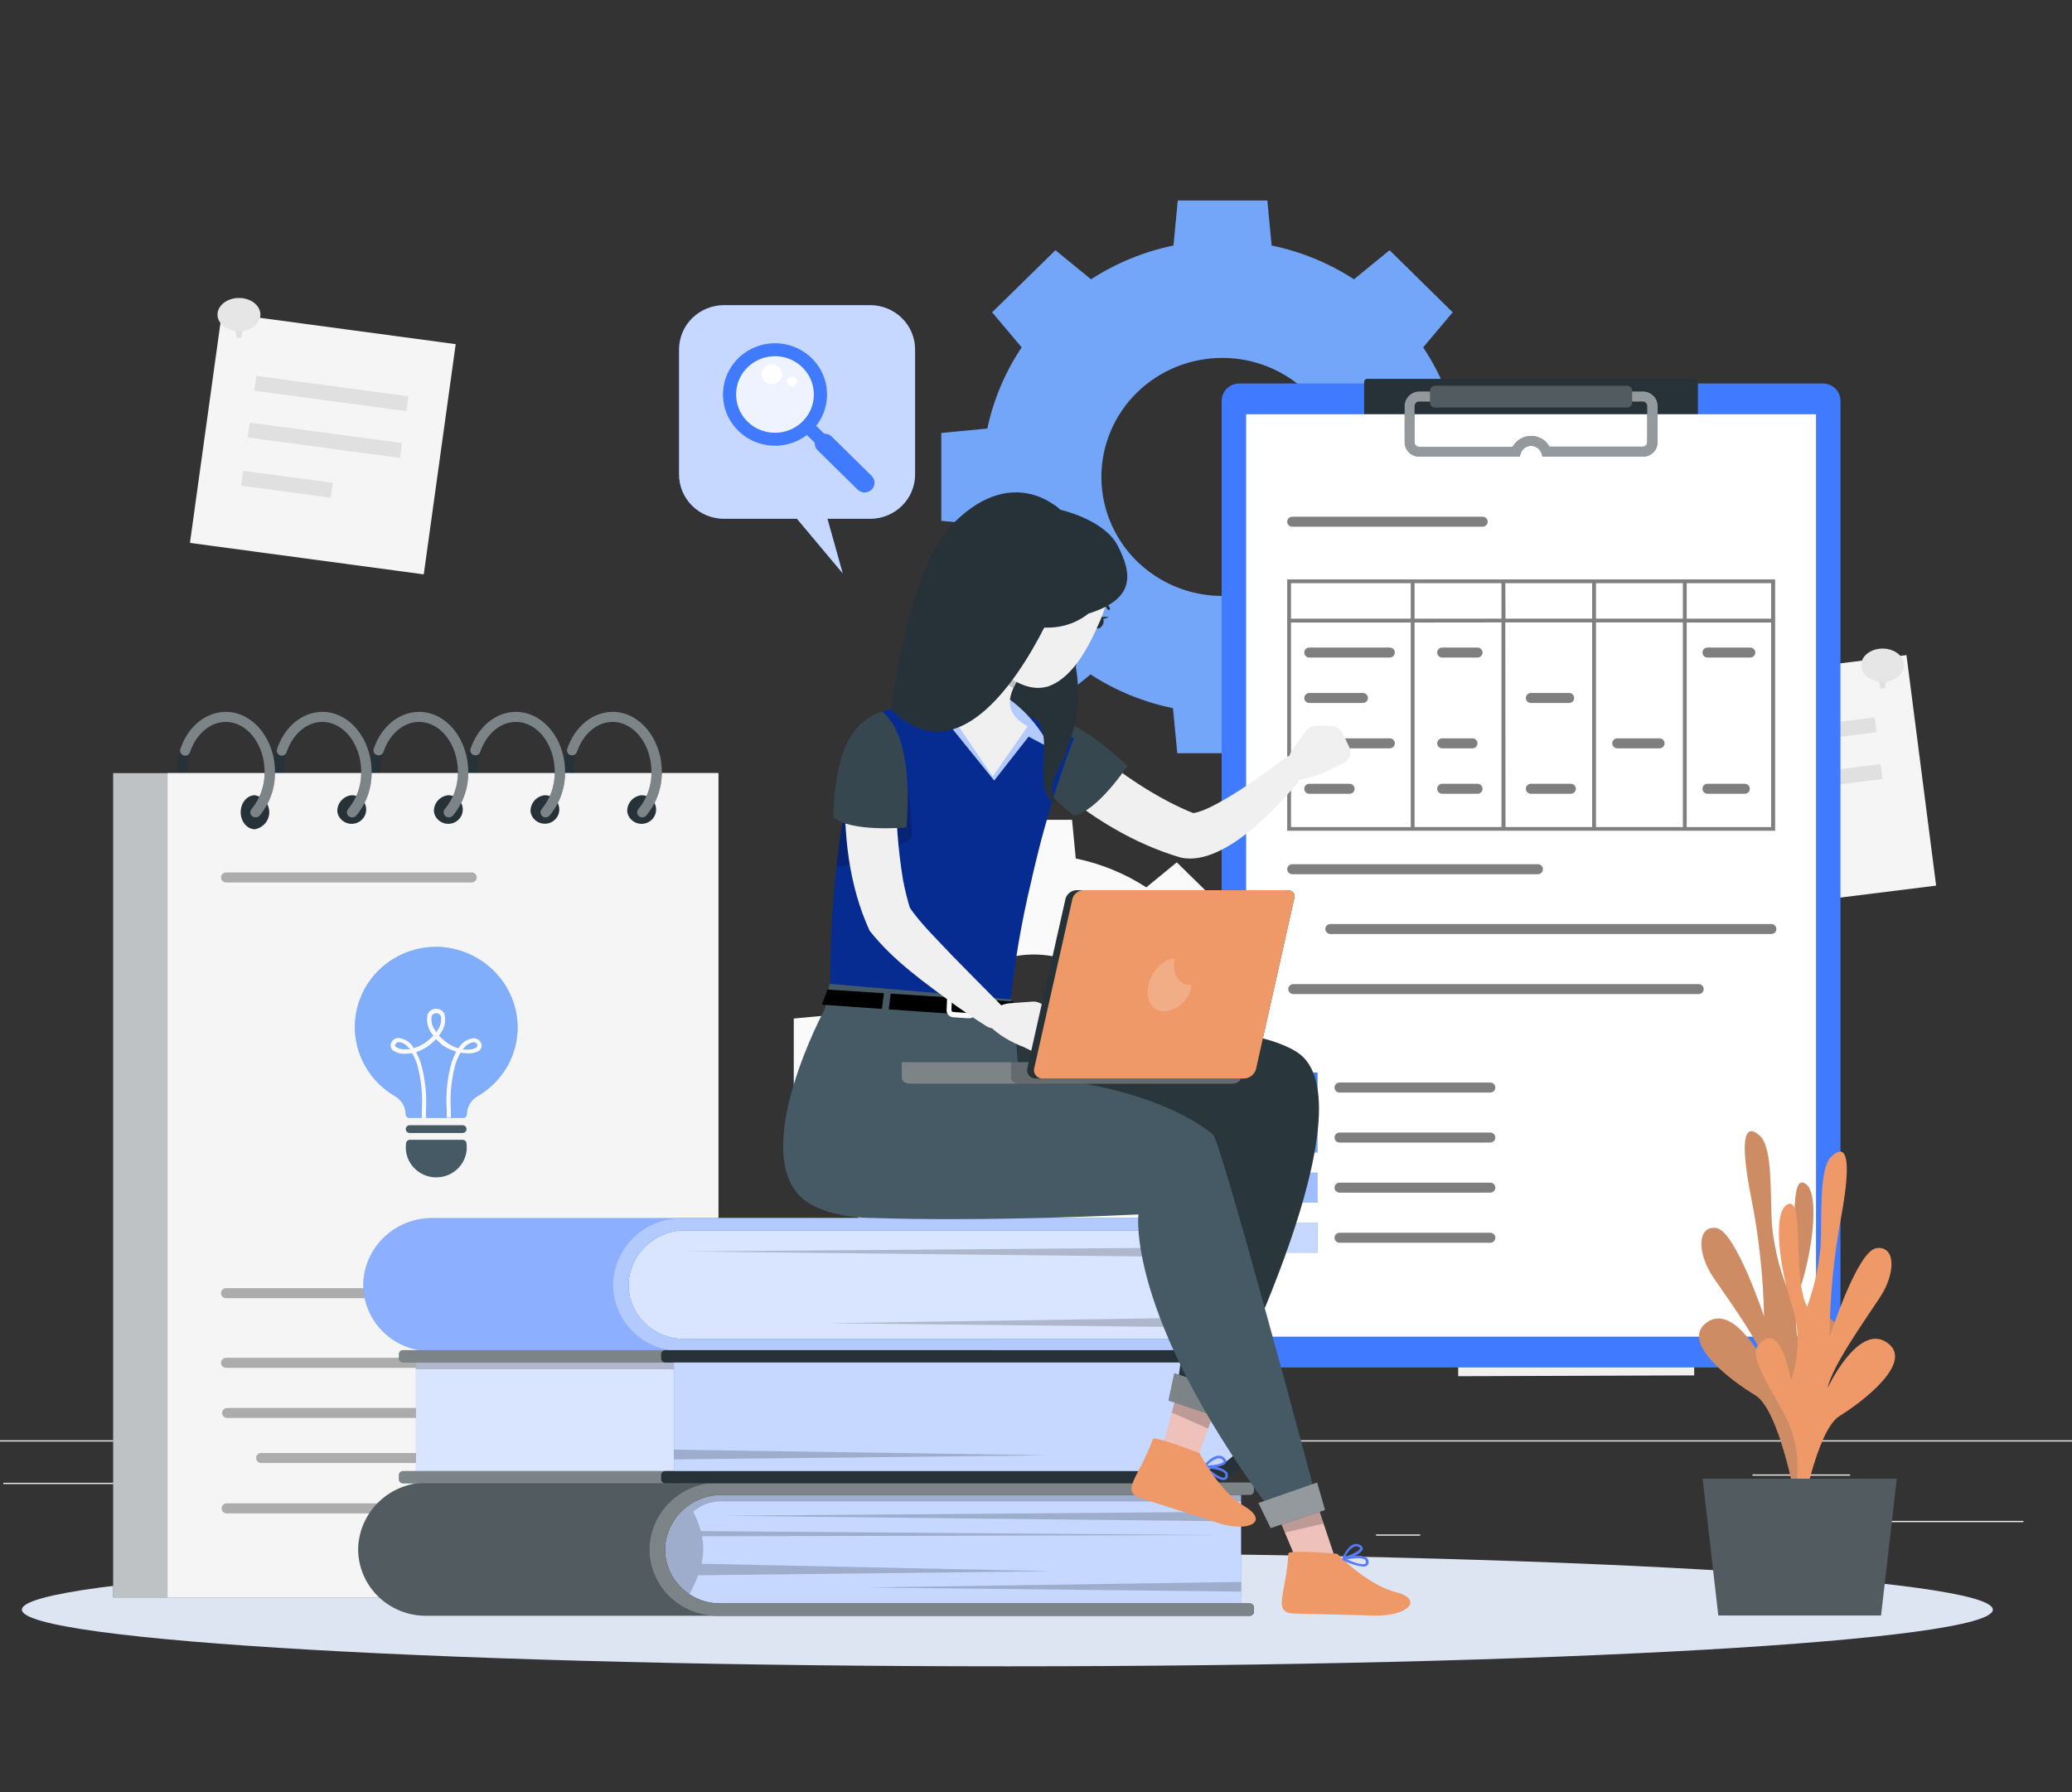 <?xml version="1.0" encoding="UTF-8"?>
<svg xmlns="http://www.w3.org/2000/svg" width="222" height="192" viewBox="0 0 222 192" fill="none">
  <rect x="0" y="0" width="222" height="192" fill="#333333" stroke="none"/>
  <g clip-path="url(#clip0_1069_25385)">
    <path d="M244.076 154.305H-28.211V154.439H244.076V154.305Z" fill="#EBEBEB"></path>
    <path d="M216.794 162.938H198.758V163.072H216.794V162.938Z" fill="#EBEBEB"></path>
    <path d="M152.162 164.391H147.43V164.525H152.162V164.391Z" fill="#EBEBEB"></path>
    <path d="M198.216 157.961H187.766V158.095H198.216V157.961Z" fill="#EBEBEB"></path>
    <path d="M23.88 158.859H0.359V158.993H23.88V158.859Z" fill="#EBEBEB"></path>
    <path d="M32.181 158.859H28.734V158.993H32.181V158.859Z" fill="#EBEBEB"></path>
    <path d="M94.399 161.125H43.383V161.259H94.399V161.125Z" fill="#EBEBEB"></path>
    <path d="M100.852 46.386V55.801L105.753 56.257C106.41 59.359 107.657 62.312 109.429 64.958L106.265 68.712L113.028 75.371L116.84 72.255C119.527 73.998 122.524 75.224 125.673 75.869L126.136 80.694H135.759L136.222 75.869C139.373 75.224 142.372 73.998 145.06 72.255L148.872 75.371L155.636 68.712L152.472 64.958C154.241 62.311 155.487 59.359 156.142 56.257L161.071 55.801V46.386L156.142 45.925C155.491 42.82 154.249 39.864 152.483 37.213L155.647 33.459L148.883 26.806L145.071 29.921C142.387 28.181 139.394 26.954 136.249 26.302L135.786 21.477H126.191L125.728 26.302C122.579 26.952 119.582 28.179 116.895 29.921L113.083 26.806L106.297 33.459L109.461 37.213C107.692 39.858 106.445 42.809 105.785 45.909L100.852 46.386ZM130.956 38.344C133.517 38.344 136.021 39.092 138.15 40.493C140.28 41.894 141.94 43.885 142.92 46.215C143.9 48.544 144.156 51.108 143.657 53.581C143.157 56.054 141.924 58.326 140.113 60.109C138.302 61.892 135.994 63.106 133.482 63.598C130.97 64.09 128.366 63.838 126 62.873C123.634 61.908 121.611 60.273 120.188 58.177C118.765 56.08 118.006 53.615 118.006 51.093C118.006 49.417 118.341 47.758 118.994 46.209C119.646 44.661 120.601 43.255 121.806 42.071C123.011 40.886 124.441 39.948 126.015 39.308C127.589 38.669 129.275 38.341 130.977 38.344H130.956Z" fill="#73A5F9"></path>
    <path d="M115.254 134.366C117.95 133.814 120.515 132.765 122.813 131.272L126.081 133.953L131.891 128.243L129.168 125.026C130.684 122.763 131.75 120.238 132.31 117.585L136.526 117.198V109.156L132.31 108.765C131.753 106.104 130.686 103.571 129.168 101.302L131.891 98.085L126.086 92.385L122.819 95.066C120.519 93.576 117.955 92.527 115.26 91.973L114.862 87.828H106.694L106.296 91.957C103.602 92.511 101.037 93.56 98.737 95.05L95.47 92.369L89.681 98.069L92.404 101.286C90.891 103.55 89.825 106.074 89.262 108.727L85.047 109.119V117.161L89.262 117.547C89.824 120.2 90.89 122.725 92.404 124.989L89.681 128.206L95.47 133.9L98.737 131.219C101.032 132.73 103.597 133.798 106.296 134.366L106.694 138.516H114.862L115.254 134.366ZM99.691 113.161C99.692 111.005 100.342 108.897 101.56 107.104C102.778 105.311 104.508 103.914 106.532 103.09C108.556 102.265 110.783 102.05 112.931 102.472C115.08 102.893 117.053 103.932 118.601 105.457C120.15 106.983 121.204 108.926 121.631 111.041C122.058 113.156 121.839 115.349 121 117.341C120.162 119.334 118.742 121.036 116.92 122.234C115.099 123.432 112.958 124.072 110.767 124.072C109.312 124.072 107.871 123.79 106.527 123.241C105.183 122.693 103.961 121.889 102.933 120.876C101.904 119.863 101.088 118.66 100.532 117.336C99.976 116.012 99.69 114.594 99.691 113.161V113.161Z" fill="#FAFAFA"></path>
    <path d="M48.825 36.87L23.773 33.5L20.351 58.164L45.403 61.534L48.825 36.87Z" fill="#F5F5F5"></path>
    <path d="M27.456 40.266L27.234 41.859L43.545 44.053L43.767 42.46L27.456 40.266Z" fill="#E0E0E0"></path>
    <path d="M26.76 45.273L26.539 46.867L42.85 49.061L43.071 47.468L26.76 45.273Z" fill="#E0E0E0"></path>
    <path d="M26.049 50.438L25.828 52.031L35.432 53.323L35.654 51.73L26.049 50.438Z" fill="#E0E0E0"></path>
    <path d="M204.264 70.184L179.18 73.312L182.357 98.009L207.442 94.88L204.264 70.184Z" fill="#F5F5F5"></path>
    <path d="M200.863 76.854L184.531 78.891L184.737 80.486L201.069 78.449L200.863 76.854Z" fill="#E0E0E0"></path>
    <path d="M201.504 81.861L185.172 83.898L185.377 85.494L201.709 83.457L201.504 81.861Z" fill="#E0E0E0"></path>
    <path d="M195.46 87.879L185.844 89.078L186.049 90.674L195.666 89.474L195.46 87.879Z" fill="#E0E0E0"></path>
    <path d="M69.761 110.265L44.477 110.352L44.565 135.245L69.849 135.158L69.761 110.265Z" fill="#F0F0F0"></path>
    <path d="M65.587 116.472L49.125 116.531L49.131 118.14L65.593 118.08L65.587 116.472Z" fill="#E0E0E0"></path>
    <path d="M65.611 121.527L49.148 121.586L49.154 123.194L65.617 123.135L65.611 121.527Z" fill="#E0E0E0"></path>
    <path d="M58.857 126.77L49.164 126.805L49.17 128.413L58.863 128.378L58.857 126.77Z" fill="#E0E0E0"></path>
    <path d="M181.433 122.46L156.148 122.547L156.237 147.44L181.521 147.353L181.433 122.46Z" fill="#F0F0F0"></path>
    <path d="M177.259 128.644L160.797 128.703L160.803 130.312L177.265 130.252L177.259 128.644Z" fill="#E0E0E0"></path>
    <path d="M177.283 133.698L160.82 133.758L160.826 135.366L177.289 135.307L177.283 133.698Z" fill="#E0E0E0"></path>
    <path d="M170.529 138.942L160.836 138.977L160.842 140.585L170.535 140.55L170.529 138.942Z" fill="#E0E0E0"></path>
    <path d="M25.836 36.193H25.384L24.758 33.352H26.457L25.836 36.193Z" fill="#E0E0E0"></path>
    <path d="M25.603 35.493C26.872 35.493 27.901 34.693 27.901 33.707C27.901 32.721 26.872 31.922 25.603 31.922C24.334 31.922 23.305 32.721 23.305 33.707C23.305 34.693 24.334 35.493 25.603 35.493Z" fill="#E6E6E6"></path>
    <path d="M201.924 73.75H201.472L200.852 70.914H202.551L201.924 73.75Z" fill="#E0E0E0"></path>
    <path d="M201.704 73.055C202.974 73.055 204.002 72.256 204.002 71.27C204.002 70.284 202.974 69.484 201.704 69.484C200.435 69.484 199.406 70.284 199.406 71.27C199.406 72.256 200.435 73.055 201.704 73.055Z" fill="#E6E6E6"></path>
    <path d="M169.242 125.287H168.785L168.164 122.445H169.863L169.242 125.287Z" fill="#E0E0E0"></path>
    <path d="M169.017 124.586C170.286 124.586 171.315 123.787 171.315 122.801C171.315 121.815 170.286 121.016 169.017 121.016C167.748 121.016 166.719 121.815 166.719 122.801C166.719 123.787 167.748 124.586 169.017 124.586Z" fill="#E6E6E6"></path>
    <path d="M56.463 112.529H56.011L55.391 109.688H57.09L56.463 112.529Z" fill="#E0E0E0"></path>
    <path d="M56.236 111.821C57.505 111.821 58.534 111.021 58.534 110.035C58.534 109.049 57.505 108.25 56.236 108.25C54.966 108.25 53.938 109.049 53.938 110.035C53.938 111.021 54.966 111.821 56.236 111.821Z" fill="#E6E6E6"></path>
    <path d="M107.931 178.521C166.246 178.521 213.519 175.804 213.519 172.452C213.519 169.1 166.246 166.383 107.931 166.383C49.617 166.383 2.344 169.1 2.344 172.452C2.344 175.804 49.617 178.521 107.931 178.521Z" fill="#DDE5F2"></path>
    <path d="M50.023 82.699C50.023 79.166 52.381 76.266 55.284 76.266C58.187 76.266 60.545 79.139 60.545 82.699C60.545 86.26 58.187 89.101 55.284 89.101C52.381 89.101 50.023 86.233 50.023 82.699ZM51.113 82.699C51.113 85.638 52.986 88.029 55.284 88.029C57.582 88.029 59.456 85.638 59.456 82.699C59.456 79.761 57.588 77.338 55.284 77.338C52.98 77.338 51.113 79.761 51.113 82.699Z" fill="#263238"></path>
    <path d="M39.672 82.699C39.672 79.166 42.03 76.266 44.932 76.266C47.835 76.266 50.193 79.139 50.193 82.699C50.193 86.26 47.835 89.101 44.932 89.101C42.03 89.101 39.672 86.233 39.672 82.699ZM40.761 82.699C40.761 85.638 42.629 88.029 44.932 88.029C47.236 88.029 49.104 85.638 49.104 82.699C49.104 79.761 47.231 77.338 44.932 77.338C42.634 77.338 40.761 79.761 40.761 82.699Z" fill="#263238"></path>
    <path d="M29.32 82.699C29.32 79.166 31.684 76.266 34.586 76.266C37.489 76.266 39.847 79.139 39.847 82.699C39.847 86.26 37.483 89.101 34.586 89.101C31.689 89.101 29.32 86.233 29.32 82.699ZM30.41 82.699C30.41 85.638 32.283 88.029 34.586 88.029C36.89 88.029 38.758 85.638 38.758 82.699C38.758 79.761 36.885 77.338 34.586 77.338C32.288 77.338 30.41 79.761 30.41 82.699Z" fill="#263238"></path>
    <path d="M18.961 82.699C18.961 79.166 21.324 76.266 24.227 76.266C27.13 76.266 29.488 79.139 29.488 82.699C29.488 86.26 27.124 89.101 24.227 89.101C21.33 89.101 18.961 86.233 18.961 82.699ZM20.05 82.699C20.05 85.638 21.923 88.029 24.227 88.029C26.53 88.029 28.398 85.638 28.398 82.699C28.398 79.761 26.525 77.338 24.227 77.338C21.929 77.338 20.05 79.761 20.05 82.699Z" fill="#263238"></path>
    <path d="M60.375 82.699C60.375 79.166 62.733 76.266 65.636 76.266C68.538 76.266 70.902 79.139 70.902 82.699C70.902 86.26 68.538 89.101 65.636 89.101C62.733 89.101 60.375 86.233 60.375 82.699ZM61.464 82.699C61.464 85.638 63.337 88.029 65.636 88.029C67.934 88.029 69.812 85.638 69.812 82.699C69.812 79.761 67.939 77.338 65.636 77.338C63.332 77.338 61.464 79.761 61.464 82.699Z" fill="#263238"></path>
    <path d="M12.121 171.141H76.969L76.969 82.826L12.121 82.826L12.121 171.141Z" fill="#263238"></path>
    <path opacity="0.7" d="M12.121 171.141H76.969L76.969 82.826L12.121 82.826L12.121 171.141Z" fill="white"></path>
    <path d="M17.964 171.141H76.969L76.969 82.826L17.964 82.826L17.964 171.141Z" fill="#F5F5F5"></path>
    <path d="M43.901 121.383H49.559C49.672 121.383 49.78 121.339 49.86 121.261C49.94 121.182 49.984 121.076 49.984 120.965C49.984 120.854 49.94 120.748 49.86 120.669C49.78 120.591 49.672 120.547 49.559 120.547H43.901C43.789 120.547 43.681 120.591 43.601 120.669C43.521 120.748 43.477 120.854 43.477 120.965C43.477 121.076 43.521 121.182 43.601 121.261C43.681 121.339 43.789 121.383 43.901 121.383Z" fill="#455A64"></path>
    <path d="M43.501 122.528C43.501 122.417 43.546 122.31 43.626 122.232C43.705 122.153 43.813 122.109 43.926 122.109H49.562C49.675 122.109 49.783 122.153 49.862 122.232C49.942 122.31 49.987 122.417 49.987 122.528C50.044 122.98 50.002 123.439 49.865 123.874C49.728 124.309 49.498 124.711 49.192 125.052C48.885 125.393 48.508 125.667 48.086 125.854C47.664 126.041 47.207 126.138 46.744 126.138C46.281 126.138 45.824 126.041 45.402 125.854C44.98 125.667 44.603 125.393 44.296 125.052C43.99 124.711 43.76 124.309 43.623 123.874C43.486 123.439 43.444 122.98 43.501 122.528Z" fill="#455A64"></path>
    <path d="M38.016 110.027C38.018 111.522 38.415 112.992 39.168 114.291C39.922 115.59 41.005 116.674 42.312 117.436C42.66 117.636 42.949 117.922 43.152 118.265C43.354 118.608 43.463 118.997 43.467 119.393C43.468 119.492 43.509 119.587 43.58 119.657C43.651 119.727 43.747 119.767 43.848 119.769H49.637C49.738 119.766 49.834 119.728 49.909 119.661C49.976 119.587 50.015 119.492 50.018 119.393C50.021 118.996 50.129 118.606 50.333 118.262C50.536 117.919 50.828 117.634 51.178 117.436C52.501 116.668 53.594 115.569 54.347 114.251C55.099 112.933 55.485 111.442 55.464 109.93C55.413 107.75 54.533 105.668 52.996 104.097C51.46 102.526 49.381 101.581 47.17 101.448C45.99 101.39 44.809 101.569 43.702 101.974C42.594 102.379 41.581 103.002 40.725 103.804C39.869 104.606 39.188 105.572 38.723 106.642C38.259 107.711 38.02 108.863 38.021 110.027H38.016Z" fill="#3D82F7"></path>
    <g opacity="0.35">
      <path d="M38.016 110.027C38.018 111.522 38.415 112.992 39.168 114.291C39.922 115.59 41.005 116.674 42.312 117.436C42.66 117.636 42.949 117.922 43.152 118.265C43.354 118.608 43.463 118.997 43.467 119.393C43.468 119.492 43.509 119.587 43.58 119.657C43.651 119.727 43.747 119.767 43.848 119.769H49.637C49.738 119.766 49.834 119.728 49.909 119.661C49.976 119.587 50.015 119.492 50.018 119.393C50.021 118.996 50.129 118.606 50.333 118.262C50.536 117.919 50.828 117.634 51.178 117.436C52.501 116.668 53.594 115.569 54.347 114.251C55.099 112.933 55.485 111.442 55.464 109.93C55.413 107.75 54.533 105.668 52.996 104.097C51.46 102.526 49.381 101.581 47.17 101.448C45.99 101.39 44.809 101.569 43.702 101.974C42.594 102.379 41.581 103.002 40.725 103.804C39.869 104.606 39.188 105.572 38.723 106.642C38.259 107.711 38.02 108.863 38.021 110.027H38.016Z" fill="white"></path>
    </g>
    <path d="M42.218 112.609C42.567 112.817 42.971 112.917 43.378 112.899C43.604 112.897 43.83 112.878 44.053 112.84H44.162L44.217 112.936C44.413 113.293 44.575 113.666 44.701 114.052C45.136 115.642 45.301 117.292 45.191 118.936C45.191 119.247 45.191 119.52 45.191 119.794H45.638C45.638 119.515 45.638 119.258 45.638 118.957C45.741 117.259 45.557 115.556 45.093 113.918C44.976 113.559 44.833 113.21 44.663 112.872L44.581 112.722L44.75 112.658C45.203 112.495 45.628 112.264 46.008 111.971C46.22 111.809 46.419 111.629 46.602 111.435L46.716 111.323L46.825 111.435C47.009 111.628 47.208 111.807 47.419 111.971C47.812 112.247 48.245 112.462 48.704 112.609L48.873 112.674L48.802 112.824C48.632 113.161 48.488 113.511 48.372 113.869C47.919 115.508 47.746 117.209 47.86 118.904C47.86 119.193 47.86 119.467 47.86 119.746H48.306C48.306 119.472 48.306 119.209 48.306 118.914C48.194 117.262 48.362 115.602 48.802 114.003C48.924 113.617 49.084 113.244 49.281 112.888L49.336 112.792H49.444C49.667 112.829 49.893 112.849 50.12 112.851C50.517 112.881 50.914 112.797 51.263 112.609C51.399 112.532 51.504 112.411 51.559 112.266C51.615 112.122 51.618 111.962 51.568 111.816C51.513 111.641 51.401 111.489 51.25 111.384C51.098 111.278 50.915 111.224 50.73 111.231C50.411 111.267 50.104 111.375 49.835 111.548C49.566 111.72 49.341 111.951 49.178 112.223L49.112 112.314L49.003 112.277C48.534 112.121 48.097 111.883 47.713 111.575C47.497 111.414 47.296 111.235 47.114 111.038L47.026 110.953L47.097 110.851C47.344 110.556 47.522 110.21 47.616 109.839C47.71 109.468 47.719 109.081 47.642 108.706C47.574 108.52 47.45 108.359 47.285 108.245C47.121 108.131 46.925 108.07 46.724 108.07C46.523 108.07 46.328 108.131 46.163 108.245C45.999 108.359 45.874 108.52 45.807 108.706C45.731 109.081 45.74 109.468 45.834 109.839C45.928 110.21 46.105 110.555 46.351 110.851L46.428 110.953L46.335 111.038C46.154 111.235 45.956 111.414 45.741 111.575C45.356 111.872 44.921 112.1 44.456 112.25L44.347 112.288L44.276 112.197C44.113 111.924 43.888 111.693 43.619 111.521C43.35 111.349 43.043 111.24 42.724 111.205C42.539 111.198 42.356 111.251 42.204 111.357C42.053 111.462 41.941 111.614 41.886 111.789C41.835 111.942 41.841 112.108 41.901 112.258C41.962 112.408 42.074 112.532 42.218 112.609V112.609ZM49.559 112.432L49.782 112.197C50.014 111.902 50.354 111.709 50.73 111.66C50.822 111.654 50.914 111.679 50.99 111.73C51.066 111.782 51.122 111.857 51.149 111.945C51.161 112.002 51.153 112.062 51.128 112.115C51.102 112.168 51.06 112.212 51.007 112.239C50.725 112.394 50.404 112.467 50.082 112.448H49.891L49.559 112.432ZM46.623 110.39C46.459 110.173 46.34 109.925 46.276 109.661C46.211 109.397 46.202 109.124 46.248 108.856C46.291 108.763 46.361 108.683 46.449 108.628C46.537 108.572 46.639 108.542 46.743 108.542C46.848 108.542 46.95 108.572 47.038 108.628C47.126 108.683 47.196 108.763 47.239 108.856C47.285 109.123 47.277 109.396 47.214 109.659C47.151 109.923 47.036 110.171 46.874 110.39L46.743 110.604L46.623 110.39ZM42.349 111.923C42.378 111.838 42.435 111.765 42.511 111.714C42.586 111.664 42.677 111.639 42.768 111.644C43.143 111.693 43.484 111.885 43.715 112.18L43.939 112.416H43.612H43.421C43.097 112.435 42.774 112.362 42.49 112.207C42.437 112.182 42.393 112.141 42.365 112.09C42.337 112.039 42.325 111.981 42.332 111.923H42.349Z" fill="#FAFAFA"></path>
    <path d="M67.21 87.018C67.266 87.304 67.403 87.568 67.606 87.78C67.808 87.992 68.068 88.143 68.355 88.215C68.641 88.287 68.943 88.277 69.224 88.186C69.505 88.096 69.754 87.928 69.942 87.704C70.129 87.479 70.249 87.206 70.285 86.917C70.321 86.628 70.273 86.335 70.147 86.072C70.02 85.809 69.82 85.587 69.57 85.432C69.32 85.276 69.03 85.194 68.735 85.195C68.288 85.241 67.878 85.458 67.593 85.799C67.308 86.14 67.17 86.578 67.21 87.018V87.018Z" fill="#263238"></path>
    <path d="M68.833 87.562C68.911 87.562 68.987 87.544 69.058 87.512C69.128 87.48 69.191 87.433 69.241 87.375C70.338 86.058 70.929 84.402 70.908 82.699C70.908 79.166 68.544 76.266 65.642 76.266C63.507 76.266 61.595 77.82 60.779 80.217C60.756 80.284 60.746 80.355 60.751 80.425C60.756 80.496 60.775 80.564 60.807 80.627C60.839 80.691 60.883 80.747 60.937 80.793C60.991 80.84 61.054 80.875 61.122 80.898C61.19 80.921 61.261 80.93 61.333 80.925C61.404 80.92 61.474 80.901 61.538 80.87C61.603 80.839 61.66 80.795 61.707 80.742C61.754 80.689 61.79 80.627 61.813 80.56C62.478 78.603 63.992 77.343 65.625 77.343C67.929 77.343 69.802 79.74 69.802 82.705C69.825 84.15 69.33 85.557 68.403 86.678C68.333 86.755 68.288 86.851 68.273 86.954C68.258 87.056 68.273 87.161 68.317 87.255C68.36 87.349 68.431 87.428 68.519 87.484C68.608 87.54 68.711 87.569 68.817 87.568L68.833 87.562Z" fill="#263238"></path>
    <g opacity="0.4">
      <path d="M68.833 87.562C68.911 87.562 68.987 87.544 69.058 87.512C69.128 87.48 69.191 87.433 69.241 87.375C70.338 86.058 70.929 84.402 70.908 82.699C70.908 79.166 68.544 76.266 65.642 76.266C63.507 76.266 61.595 77.82 60.779 80.217C60.756 80.284 60.746 80.355 60.751 80.425C60.756 80.496 60.775 80.564 60.807 80.627C60.839 80.691 60.883 80.747 60.937 80.793C60.991 80.84 61.054 80.875 61.122 80.898C61.19 80.921 61.261 80.93 61.333 80.925C61.404 80.92 61.474 80.901 61.538 80.87C61.603 80.839 61.66 80.795 61.707 80.742C61.754 80.689 61.79 80.627 61.813 80.56C62.478 78.603 63.992 77.343 65.625 77.343C67.929 77.343 69.802 79.74 69.802 82.705C69.825 84.15 69.33 85.557 68.403 86.678C68.333 86.755 68.288 86.851 68.273 86.954C68.258 87.056 68.273 87.161 68.317 87.255C68.36 87.349 68.431 87.428 68.519 87.484C68.608 87.54 68.711 87.569 68.817 87.568L68.833 87.562Z" fill="white"></path>
    </g>
    <path d="M56.85 87.018C56.907 87.302 57.045 87.565 57.247 87.775C57.449 87.985 57.708 88.134 57.993 88.205C58.278 88.276 58.578 88.265 58.858 88.175C59.137 88.085 59.384 87.918 59.571 87.695C59.758 87.471 59.877 87.2 59.913 86.913C59.95 86.626 59.903 86.334 59.777 86.072C59.652 85.81 59.454 85.589 59.205 85.433C58.957 85.278 58.669 85.196 58.375 85.195C57.929 85.241 57.519 85.458 57.234 85.799C56.949 86.14 56.811 86.578 56.85 87.018V87.018Z" fill="#263238"></path>
    <path d="M58.468 87.562C58.547 87.562 58.624 87.546 58.696 87.513C58.767 87.481 58.831 87.433 58.882 87.375C59.978 86.058 60.566 84.402 60.543 82.699C60.543 79.166 58.185 76.266 55.282 76.266C53.142 76.266 51.236 77.82 50.419 80.217C50.373 80.352 50.383 80.5 50.447 80.627C50.512 80.755 50.625 80.853 50.762 80.898C50.9 80.944 51.049 80.933 51.179 80.87C51.309 80.807 51.408 80.695 51.454 80.56C52.118 78.603 53.632 77.343 55.266 77.343C57.569 77.343 59.437 79.74 59.437 82.705C59.462 84.149 58.969 85.556 58.043 86.678C57.974 86.755 57.929 86.85 57.914 86.952C57.898 87.054 57.913 87.158 57.956 87.252C57.999 87.346 58.069 87.426 58.157 87.482C58.245 87.538 58.347 87.568 58.452 87.568L58.468 87.562Z" fill="#263238"></path>
    <g opacity="0.4">
      <path d="M58.468 87.562C58.547 87.562 58.624 87.546 58.696 87.513C58.767 87.481 58.831 87.433 58.882 87.375C59.978 86.058 60.566 84.402 60.543 82.699C60.543 79.166 58.185 76.266 55.282 76.266C53.142 76.266 51.236 77.82 50.419 80.217C50.373 80.352 50.383 80.5 50.447 80.627C50.512 80.755 50.625 80.853 50.762 80.898C50.9 80.944 51.049 80.933 51.179 80.87C51.309 80.807 51.408 80.695 51.454 80.56C52.118 78.603 53.632 77.343 55.266 77.343C57.569 77.343 59.437 79.74 59.437 82.705C59.462 84.149 58.969 85.556 58.043 86.678C57.974 86.755 57.929 86.85 57.914 86.952C57.898 87.054 57.913 87.158 57.956 87.252C57.999 87.346 58.069 87.426 58.157 87.482C58.245 87.538 58.347 87.568 58.452 87.568L58.468 87.562Z" fill="white"></path>
    </g>
    <path d="M46.498 87.018C46.554 87.304 46.691 87.568 46.894 87.78C47.096 87.992 47.356 88.142 47.642 88.214C47.928 88.286 48.229 88.277 48.51 88.187C48.791 88.097 49.04 87.93 49.228 87.706C49.417 87.481 49.536 87.209 49.573 86.921C49.61 86.632 49.563 86.339 49.437 86.076C49.311 85.813 49.112 85.59 48.863 85.434C48.613 85.278 48.324 85.195 48.029 85.195C47.582 85.241 47.172 85.458 46.885 85.799C46.599 86.14 46.46 86.578 46.498 87.018Z" fill="#263238"></path>
    <path d="M48.121 87.562C48.199 87.562 48.277 87.546 48.348 87.513C48.42 87.481 48.483 87.433 48.535 87.375C49.62 86.054 50.199 84.398 50.168 82.699C50.168 79.166 47.81 76.266 44.908 76.266C42.767 76.266 40.861 77.82 40.044 80.217C40.022 80.284 40.012 80.355 40.017 80.425C40.022 80.496 40.041 80.564 40.072 80.628C40.104 80.691 40.148 80.747 40.203 80.794C40.257 80.84 40.32 80.876 40.388 80.898C40.456 80.921 40.527 80.93 40.599 80.925C40.67 80.921 40.74 80.902 40.805 80.871C40.869 80.839 40.926 80.796 40.973 80.742C41.021 80.689 41.056 80.627 41.079 80.56C41.744 78.603 43.258 77.343 44.891 77.343C47.189 77.343 49.063 79.74 49.063 82.705C49.089 84.15 48.593 85.558 47.663 86.678C47.594 86.755 47.549 86.851 47.533 86.954C47.518 87.056 47.533 87.161 47.577 87.255C47.621 87.349 47.691 87.428 47.78 87.484C47.869 87.54 47.972 87.569 48.077 87.568L48.121 87.562Z" fill="#263238"></path>
    <g opacity="0.4">
      <path d="M48.121 87.562C48.199 87.562 48.277 87.546 48.348 87.513C48.42 87.481 48.483 87.433 48.535 87.375C49.62 86.054 50.199 84.398 50.168 82.699C50.168 79.166 47.81 76.266 44.908 76.266C42.767 76.266 40.861 77.82 40.044 80.217C40.022 80.284 40.012 80.355 40.017 80.425C40.022 80.496 40.041 80.564 40.072 80.628C40.104 80.691 40.148 80.747 40.203 80.794C40.257 80.84 40.32 80.876 40.388 80.898C40.456 80.921 40.527 80.93 40.599 80.925C40.67 80.921 40.74 80.902 40.805 80.871C40.869 80.839 40.926 80.796 40.973 80.742C41.021 80.689 41.056 80.627 41.079 80.56C41.744 78.603 43.258 77.343 44.891 77.343C47.189 77.343 49.063 79.74 49.063 82.705C49.089 84.15 48.593 85.558 47.663 86.678C47.594 86.755 47.549 86.851 47.533 86.954C47.518 87.056 47.533 87.161 47.577 87.255C47.621 87.349 47.691 87.428 47.78 87.484C47.869 87.54 47.972 87.569 48.077 87.568L48.121 87.562Z" fill="white"></path>
    </g>
    <path d="M36.147 87.018C36.203 87.304 36.34 87.568 36.542 87.78C36.745 87.992 37.004 88.142 37.29 88.214C37.577 88.286 37.878 88.277 38.159 88.187C38.44 88.097 38.689 87.93 38.877 87.706C39.065 87.481 39.185 87.209 39.221 86.921C39.258 86.632 39.211 86.339 39.086 86.076C38.96 85.813 38.761 85.59 38.511 85.434C38.262 85.278 37.972 85.195 37.677 85.195C37.23 85.241 36.82 85.458 36.534 85.799C36.248 86.14 36.109 86.578 36.147 87.018V87.018Z" fill="#263238"></path>
    <path d="M37.766 87.562C37.845 87.562 37.923 87.546 37.994 87.513C38.066 87.481 38.129 87.433 38.18 87.375C39.266 86.054 39.844 84.398 39.814 82.699C39.814 79.166 37.45 76.266 34.553 76.266C32.413 76.266 30.507 77.82 29.69 80.217C29.662 80.285 29.647 80.358 29.648 80.431C29.65 80.505 29.666 80.577 29.697 80.644C29.728 80.711 29.772 80.771 29.827 80.82C29.883 80.87 29.948 80.907 30.018 80.931C30.089 80.954 30.164 80.963 30.238 80.957C30.313 80.951 30.385 80.93 30.451 80.895C30.516 80.861 30.574 80.813 30.62 80.755C30.667 80.698 30.7 80.631 30.719 80.56C31.384 78.603 32.898 77.343 34.532 77.343C36.83 77.343 38.703 79.74 38.703 82.705C38.726 84.15 38.23 85.557 37.303 86.678C37.234 86.755 37.189 86.851 37.174 86.954C37.158 87.056 37.174 87.161 37.217 87.255C37.261 87.349 37.332 87.428 37.42 87.484C37.509 87.54 37.612 87.569 37.717 87.568L37.766 87.562Z" fill="#263238"></path>
    <g opacity="0.4">
      <path d="M37.766 87.562C37.845 87.562 37.923 87.546 37.994 87.513C38.066 87.481 38.129 87.433 38.18 87.375C39.266 86.054 39.844 84.398 39.814 82.699C39.814 79.166 37.45 76.266 34.553 76.266C32.413 76.266 30.507 77.82 29.69 80.217C29.662 80.285 29.647 80.358 29.648 80.431C29.65 80.505 29.666 80.577 29.697 80.644C29.728 80.711 29.772 80.771 29.827 80.82C29.883 80.87 29.948 80.907 30.018 80.931C30.089 80.954 30.164 80.963 30.238 80.957C30.313 80.951 30.385 80.93 30.451 80.895C30.516 80.861 30.574 80.813 30.62 80.755C30.667 80.698 30.7 80.631 30.719 80.56C31.384 78.603 32.898 77.343 34.532 77.343C36.83 77.343 38.703 79.74 38.703 82.705C38.726 84.15 38.23 85.557 37.303 86.678C37.234 86.755 37.189 86.851 37.174 86.954C37.158 87.056 37.174 87.161 37.217 87.255C37.261 87.349 37.332 87.428 37.42 87.484C37.509 87.54 37.612 87.569 37.717 87.568L37.766 87.562Z" fill="white"></path>
    </g>
    <path d="M25.789 87.018C25.789 88.026 26.475 88.841 27.314 88.841C27.745 88.761 28.135 88.535 28.415 88.202C28.695 87.869 28.849 87.451 28.849 87.018C28.849 86.586 28.695 86.167 28.415 85.834C28.135 85.501 27.745 85.275 27.314 85.195C26.475 85.195 25.789 85.999 25.789 87.018Z" fill="#263238"></path>
    <path d="M27.415 87.562C27.493 87.562 27.571 87.546 27.642 87.513C27.714 87.481 27.777 87.433 27.829 87.375C28.912 86.053 29.491 84.398 29.462 82.699C29.462 79.166 27.099 76.266 24.202 76.266C22.061 76.266 20.15 77.82 19.339 80.217C19.31 80.285 19.296 80.358 19.297 80.431C19.298 80.505 19.315 80.577 19.345 80.644C19.376 80.711 19.421 80.771 19.476 80.82C19.531 80.87 19.596 80.907 19.667 80.931C19.738 80.954 19.812 80.963 19.887 80.957C19.961 80.951 20.033 80.93 20.099 80.895C20.165 80.861 20.223 80.813 20.269 80.755C20.315 80.698 20.349 80.631 20.368 80.56C21.032 78.603 22.546 77.343 24.18 77.343C26.478 77.343 28.351 79.74 28.351 82.705C28.374 84.15 27.879 85.557 26.952 86.678C26.904 86.731 26.868 86.793 26.845 86.86C26.822 86.928 26.812 86.999 26.817 87.07C26.822 87.14 26.842 87.21 26.874 87.273C26.907 87.336 26.951 87.393 27.006 87.439C27.062 87.486 27.128 87.521 27.198 87.542C27.268 87.563 27.342 87.57 27.415 87.562Z" fill="#263238"></path>
    <g opacity="0.4">
      <path d="M27.415 87.562C27.493 87.562 27.571 87.546 27.642 87.513C27.714 87.481 27.777 87.433 27.829 87.375C28.912 86.053 29.491 84.398 29.462 82.699C29.462 79.166 27.099 76.266 24.202 76.266C22.061 76.266 20.15 77.82 19.339 80.217C19.31 80.285 19.296 80.358 19.297 80.431C19.298 80.505 19.315 80.577 19.345 80.644C19.376 80.711 19.421 80.771 19.476 80.82C19.531 80.87 19.596 80.907 19.667 80.931C19.738 80.954 19.812 80.963 19.887 80.957C19.961 80.951 20.033 80.93 20.099 80.895C20.165 80.861 20.223 80.813 20.269 80.755C20.315 80.698 20.349 80.631 20.368 80.56C21.032 78.603 22.546 77.343 24.18 77.343C26.478 77.343 28.351 79.74 28.351 82.705C28.374 84.15 27.879 85.557 26.952 86.678C26.904 86.731 26.868 86.793 26.845 86.86C26.822 86.928 26.812 86.999 26.817 87.07C26.822 87.14 26.842 87.21 26.874 87.273C26.907 87.336 26.951 87.393 27.006 87.439C27.062 87.486 27.128 87.521 27.198 87.542C27.268 87.563 27.342 87.57 27.415 87.562Z" fill="white"></path>
    </g>
    <g opacity="0.3">
      <path d="M50.533 139.08H24.224C24.08 139.08 23.941 139.024 23.839 138.923C23.737 138.823 23.68 138.686 23.68 138.544C23.68 138.402 23.737 138.265 23.839 138.165C23.941 138.064 24.08 138.008 24.224 138.008H50.533C50.677 138.008 50.816 138.064 50.918 138.165C51.02 138.265 51.077 138.402 51.077 138.544C51.077 138.686 51.02 138.823 50.918 138.923C50.816 139.024 50.677 139.08 50.533 139.08Z" fill="black"></path>
    </g>
    <g opacity="0.3">
      <path d="M70.9 146.541H24.224C24.08 146.541 23.941 146.485 23.839 146.384C23.737 146.283 23.68 146.147 23.68 146.005C23.68 145.863 23.737 145.726 23.839 145.626C23.941 145.525 24.08 145.469 24.224 145.469H70.9C71.044 145.469 71.183 145.525 71.285 145.626C71.387 145.726 71.444 145.863 71.444 146.005C71.444 146.147 71.387 146.283 71.285 146.384C71.183 146.485 71.044 146.541 70.9 146.541Z" fill="black"></path>
      <path d="M63.404 151.916H24.341C24.197 151.916 24.058 151.86 23.956 151.759C23.854 151.658 23.797 151.522 23.797 151.38C23.797 151.238 23.854 151.101 23.956 151.001C24.058 150.9 24.197 150.844 24.341 150.844H63.404C63.548 150.844 63.687 150.9 63.789 151.001C63.891 151.101 63.948 151.238 63.948 151.38C63.948 151.522 63.891 151.658 63.789 151.759C63.687 151.86 63.548 151.916 63.404 151.916Z" fill="black"></path>
    </g>
    <g opacity="0.3">
      <path d="M70.856 156.736H27.982C27.838 156.736 27.699 156.68 27.597 156.579C27.495 156.479 27.438 156.342 27.438 156.2C27.438 156.058 27.495 155.922 27.597 155.821C27.699 155.721 27.838 155.664 27.982 155.664H70.856C71.001 155.664 71.139 155.721 71.242 155.821C71.344 155.922 71.401 156.058 71.401 156.2C71.401 156.342 71.344 156.479 71.242 156.579C71.139 156.68 71.001 156.736 70.856 156.736V156.736Z" fill="black"></path>
      <path d="M70.979 162.135H24.287C24.142 162.135 24.004 162.078 23.902 161.978C23.8 161.877 23.742 161.741 23.742 161.599C23.742 161.456 23.8 161.32 23.902 161.22C24.004 161.119 24.142 161.062 24.287 161.062H70.979C71.123 161.062 71.261 161.119 71.364 161.22C71.466 161.32 71.523 161.456 71.523 161.599C71.523 161.741 71.466 161.877 71.364 161.978C71.261 162.078 71.123 162.135 70.979 162.135Z" fill="black"></path>
    </g>
    <g opacity="0.3">
      <path d="M50.533 94.541H24.224C24.08 94.541 23.941 94.485 23.839 94.384C23.737 94.284 23.68 94.147 23.68 94.005C23.68 93.863 23.737 93.726 23.839 93.626C23.941 93.525 24.08 93.469 24.224 93.469H50.533C50.677 93.469 50.816 93.525 50.918 93.626C51.02 93.726 51.077 93.863 51.077 94.005C51.077 94.147 51.02 94.284 50.918 94.384C50.816 94.485 50.677 94.541 50.533 94.541Z" fill="black"></path>
    </g>
    <path d="M195.308 41.086H132.775C131.734 41.086 130.891 41.916 130.891 42.941V144.649C130.891 145.673 131.734 146.504 132.775 146.504H195.308C196.349 146.504 197.193 145.673 197.193 144.649V42.941C197.193 41.916 196.349 41.086 195.308 41.086Z" fill="#407BFF"></path>
    <path d="M146.51 40.586H181.57C181.662 40.586 181.751 40.622 181.816 40.687C181.882 40.751 181.918 40.838 181.918 40.929V44.382H146.156V40.929C146.156 40.884 146.165 40.839 146.183 40.797C146.201 40.755 146.227 40.717 146.26 40.685C146.293 40.653 146.332 40.627 146.375 40.611C146.418 40.594 146.464 40.585 146.51 40.586V40.586Z" fill="#263238"></path>
    <path d="M194.573 44.383H133.516V143.201H194.573V44.383Z" fill="white"></path>
    <path d="M176.008 48.926H165.274L165.149 48.556C165.073 48.327 164.926 48.127 164.728 47.986C164.529 47.844 164.291 47.768 164.046 47.768C163.802 47.768 163.563 47.844 163.365 47.986C163.167 48.127 163.019 48.327 162.944 48.556L162.818 48.926H152.074C151.657 48.926 151.258 48.764 150.963 48.474C150.668 48.185 150.501 47.792 150.5 47.382V43.489C150.503 43.08 150.67 42.688 150.964 42.399C151.259 42.11 151.658 41.947 152.074 41.945H176.035C176.451 41.947 176.849 42.11 177.143 42.399C177.436 42.688 177.602 43.08 177.603 43.489V47.393C177.602 47.597 177.56 47.799 177.478 47.986C177.397 48.174 177.279 48.344 177.131 48.487C176.982 48.63 176.807 48.742 176.614 48.817C176.421 48.893 176.215 48.929 176.008 48.926V48.926ZM166.02 47.854H176.008C176.071 47.854 176.134 47.843 176.192 47.819C176.251 47.796 176.304 47.761 176.348 47.717C176.393 47.673 176.428 47.621 176.452 47.563C176.476 47.506 176.488 47.444 176.487 47.382V43.489C176.487 43.364 176.437 43.244 176.347 43.156C176.257 43.067 176.135 43.018 176.008 43.018H152.047C151.983 43.017 151.92 43.029 151.862 43.052C151.803 43.075 151.749 43.11 151.704 43.154C151.659 43.198 151.623 43.25 151.599 43.308C151.574 43.365 151.562 43.427 151.562 43.489V47.393C151.562 47.455 151.574 47.517 151.599 47.574C151.623 47.632 151.659 47.684 151.704 47.728C151.749 47.772 151.803 47.807 151.862 47.83C151.92 47.853 151.983 47.865 152.047 47.864H162.067C162.259 47.513 162.545 47.219 162.894 47.014C163.242 46.809 163.64 46.701 164.046 46.701C164.452 46.701 164.85 46.809 165.199 47.014C165.547 47.219 165.833 47.513 166.026 47.864L166.02 47.854Z" fill="#263238"></path>
    <g opacity="0.5">
      <path d="M176.008 48.926H165.274L165.149 48.556C165.073 48.327 164.926 48.127 164.728 47.986C164.529 47.844 164.291 47.768 164.046 47.768C163.802 47.768 163.563 47.844 163.365 47.986C163.167 48.127 163.019 48.327 162.944 48.556L162.818 48.926H152.074C151.657 48.926 151.258 48.764 150.963 48.474C150.668 48.185 150.501 47.792 150.5 47.382V43.489C150.503 43.08 150.67 42.688 150.964 42.399C151.259 42.11 151.658 41.947 152.074 41.945H176.035C176.451 41.947 176.849 42.11 177.143 42.399C177.436 42.688 177.602 43.08 177.603 43.489V47.393C177.602 47.597 177.56 47.799 177.478 47.986C177.397 48.174 177.279 48.344 177.131 48.487C176.982 48.63 176.807 48.742 176.614 48.817C176.421 48.893 176.215 48.929 176.008 48.926V48.926ZM166.02 47.854H176.008C176.071 47.854 176.134 47.843 176.192 47.819C176.251 47.796 176.304 47.761 176.348 47.717C176.393 47.673 176.428 47.621 176.452 47.563C176.476 47.506 176.488 47.444 176.487 47.382V43.489C176.487 43.364 176.437 43.244 176.347 43.156C176.257 43.067 176.135 43.018 176.008 43.018H152.047C151.983 43.017 151.92 43.029 151.862 43.052C151.803 43.075 151.749 43.11 151.704 43.154C151.659 43.198 151.623 43.25 151.599 43.308C151.574 43.365 151.562 43.427 151.562 43.489V47.393C151.562 47.455 151.574 47.517 151.599 47.574C151.623 47.632 151.659 47.684 151.704 47.728C151.749 47.772 151.803 47.807 151.862 47.83C151.92 47.853 151.983 47.865 152.047 47.864H162.067C162.259 47.513 162.545 47.219 162.894 47.014C163.242 46.809 163.64 46.701 164.046 46.701C164.452 46.701 164.85 46.809 165.199 47.014C165.547 47.219 165.833 47.513 166.026 47.864L166.02 47.854Z" fill="white"></path>
    </g>
    <path d="M174.332 41.328H153.758C153.46 41.328 153.219 41.566 153.219 41.859V43.13C153.219 43.423 153.46 43.66 153.758 43.66H174.332C174.63 43.66 174.871 43.423 174.871 43.13V41.859C174.871 41.566 174.63 41.328 174.332 41.328Z" fill="#263238"></path>
    <path opacity="0.2" d="M174.332 41.328H153.758C153.46 41.328 153.219 41.566 153.219 41.859V43.13C153.219 43.423 153.46 43.66 153.758 43.66H174.332C174.63 43.66 174.871 43.423 174.871 43.13V41.859C174.871 41.566 174.63 41.328 174.332 41.328Z" fill="white"></path>
    <path opacity="0.3" d="M178.526 124.558H190.115C190.115 126.814 189.435 129.02 188.162 130.896C186.888 132.773 185.078 134.235 182.961 135.099C180.843 135.962 178.513 136.188 176.265 135.748C174.017 135.308 171.952 134.221 170.332 132.625C168.711 131.03 167.607 128.997 167.16 126.784C166.713 124.57 166.943 122.276 167.82 120.192C168.697 118.107 170.182 116.325 172.088 115.071C173.994 113.818 176.234 113.148 178.526 113.148H178.57L178.526 124.558Z" fill="white"></path>
    <path opacity="0.3" d="M178.524 124.558L168.755 130.691C167.638 128.967 167.012 126.979 166.944 124.934C166.875 122.89 167.366 120.866 168.365 119.073C169.363 117.279 170.833 115.783 172.621 114.741C174.408 113.699 176.447 113.149 178.524 113.148H178.562L178.524 124.558Z" fill="white"></path>
    <g opacity="0.5">
      <path d="M137.914 62.078V89.004H190.193V62.078H137.914ZM189.763 66.281H180.718V62.48H189.763V66.281ZM160.873 66.281H151.561V62.48H160.873V66.281ZM161.282 62.48H170.589V66.281H161.304L161.282 62.48ZM160.873 66.684V88.602H151.561V66.694L160.873 66.684ZM161.282 66.684H170.589V88.602H161.304L161.282 66.684ZM170.997 66.684H180.309V88.602H170.997V66.684ZM170.997 66.281V62.48H180.309V66.281H170.997ZM151.153 62.48V66.281H138.322V62.48H151.153ZM138.322 66.694H151.153V88.612H138.322V66.694ZM180.718 88.612V66.694H189.763V88.612H180.718Z" fill="black"></path>
      <path d="M154.529 70.447H158.297C158.442 70.447 158.58 70.391 158.682 70.29C158.785 70.19 158.842 70.053 158.842 69.911C158.842 69.769 158.785 69.633 158.682 69.532C158.58 69.431 158.442 69.375 158.297 69.375H154.529C154.385 69.375 154.246 69.431 154.144 69.532C154.042 69.633 153.984 69.769 153.984 69.911C153.984 70.053 154.042 70.19 154.144 70.29C154.246 70.391 154.385 70.447 154.529 70.447Z" fill="black"></path>
      <path d="M164.029 75.314H168.119C168.263 75.314 168.402 75.258 168.504 75.157C168.606 75.057 168.663 74.921 168.663 74.778C168.663 74.636 168.606 74.5 168.504 74.399C168.402 74.299 168.263 74.242 168.119 74.242H164.029C163.885 74.242 163.746 74.299 163.644 74.399C163.542 74.5 163.484 74.636 163.484 74.778C163.484 74.921 163.542 75.057 163.644 75.157C163.746 75.258 163.885 75.314 164.029 75.314Z" fill="black"></path>
      <path d="M168.315 83.969H164.029C163.885 83.969 163.746 84.025 163.644 84.126C163.542 84.226 163.484 84.363 163.484 84.505C163.484 84.647 163.542 84.784 163.644 84.884C163.746 84.985 163.885 85.041 164.029 85.041H168.298C168.443 85.041 168.581 84.985 168.683 84.884C168.786 84.784 168.843 84.647 168.843 84.505C168.843 84.363 168.786 84.226 168.683 84.126C168.581 84.025 168.443 83.969 168.298 83.969H168.315Z" fill="black"></path>
      <path d="M177.79 79.102H173.287C173.142 79.102 173.004 79.158 172.902 79.259C172.8 79.359 172.742 79.496 172.742 79.638C172.742 79.78 172.8 79.916 172.902 80.017C173.004 80.117 173.142 80.174 173.287 80.174H177.801C177.946 80.174 178.084 80.117 178.186 80.017C178.288 79.916 178.346 79.78 178.346 79.638C178.346 79.496 178.288 79.359 178.186 79.259C178.084 79.158 177.946 79.102 177.801 79.102H177.79Z" fill="black"></path>
      <path d="M187.525 69.375H182.951C182.806 69.375 182.668 69.431 182.566 69.532C182.464 69.633 182.406 69.769 182.406 69.911C182.406 70.053 182.464 70.19 182.566 70.29C182.668 70.391 182.806 70.447 182.951 70.447H187.525C187.67 70.447 187.808 70.391 187.91 70.29C188.012 70.19 188.07 70.053 188.07 69.911C188.07 69.769 188.012 69.633 187.91 69.532C187.808 69.431 187.67 69.375 187.525 69.375Z" fill="black"></path>
      <path d="M186.937 83.969H182.951C182.806 83.969 182.668 84.025 182.566 84.126C182.464 84.226 182.406 84.363 182.406 84.505C182.406 84.647 182.464 84.784 182.566 84.884C182.668 84.985 182.806 85.041 182.951 85.041H186.937C187.082 85.041 187.22 84.985 187.322 84.884C187.424 84.784 187.482 84.647 187.482 84.505C187.482 84.363 187.424 84.226 187.322 84.126C187.22 84.025 187.082 83.969 186.937 83.969Z" fill="black"></path>
      <path d="M154.529 80.174H157.758C157.903 80.174 158.041 80.117 158.143 80.017C158.245 79.916 158.303 79.78 158.303 79.638C158.303 79.496 158.245 79.359 158.143 79.259C158.041 79.158 157.903 79.102 157.758 79.102H154.529C154.385 79.102 154.246 79.158 154.144 79.259C154.042 79.359 153.984 79.496 153.984 79.638C153.984 79.78 154.042 79.916 154.144 80.017C154.246 80.117 154.385 80.174 154.529 80.174Z" fill="black"></path>
      <path d="M158.297 83.969H154.529C154.385 83.969 154.246 84.025 154.144 84.126C154.042 84.226 153.984 84.363 153.984 84.505C153.984 84.647 154.042 84.784 154.144 84.884C154.246 84.985 154.385 85.041 154.529 85.041H158.297C158.442 85.041 158.58 84.985 158.682 84.884C158.785 84.784 158.842 84.647 158.842 84.505C158.842 84.363 158.785 84.226 158.682 84.126C158.58 84.025 158.442 83.969 158.297 83.969Z" fill="black"></path>
      <path d="M140.287 70.447H148.902C149.046 70.447 149.185 70.391 149.287 70.29C149.389 70.19 149.447 70.053 149.447 69.911C149.447 69.769 149.389 69.633 149.287 69.532C149.185 69.431 149.046 69.375 148.902 69.375H140.287C140.142 69.375 140.004 69.431 139.902 69.532C139.8 69.633 139.742 69.769 139.742 69.911C139.742 70.053 139.8 70.19 139.902 70.29C140.004 70.391 140.142 70.447 140.287 70.447Z" fill="black"></path>
      <path d="M140.287 75.314H146.021C146.166 75.314 146.304 75.258 146.406 75.157C146.508 75.057 146.566 74.921 146.566 74.778C146.566 74.636 146.508 74.5 146.406 74.399C146.304 74.299 146.166 74.242 146.021 74.242H140.287C140.142 74.242 140.004 74.299 139.902 74.399C139.8 74.5 139.742 74.636 139.742 74.778C139.742 74.921 139.8 75.057 139.902 75.157C140.004 75.258 140.142 75.314 140.287 75.314Z" fill="black"></path>
      <path d="M148.902 79.102H140.287C140.142 79.102 140.004 79.158 139.902 79.259C139.8 79.359 139.742 79.496 139.742 79.638C139.742 79.78 139.8 79.916 139.902 80.017C140.004 80.117 140.142 80.174 140.287 80.174H148.902C149.046 80.174 149.185 80.117 149.287 80.017C149.389 79.916 149.447 79.78 149.447 79.638C149.447 79.496 149.389 79.359 149.287 79.259C149.185 79.158 149.046 79.102 148.902 79.102Z" fill="black"></path>
      <path d="M144.594 83.969H140.287C140.142 83.969 140.004 84.025 139.902 84.126C139.8 84.226 139.742 84.363 139.742 84.505C139.742 84.647 139.8 84.784 139.902 84.884C140.004 84.985 140.142 85.041 140.287 85.041H144.594C144.739 85.041 144.877 84.985 144.979 84.884C145.082 84.784 145.139 84.647 145.139 84.505C145.139 84.363 145.082 84.226 144.979 84.126C144.877 84.025 144.739 83.969 144.594 83.969Z" fill="black"></path>
    </g>
    <g opacity="0.5">
      <path d="M158.848 56.432H138.459C138.314 56.432 138.176 56.375 138.074 56.275C137.971 56.174 137.914 56.038 137.914 55.895C137.914 55.753 137.971 55.617 138.074 55.516C138.176 55.416 138.314 55.359 138.459 55.359H158.848C158.992 55.359 159.13 55.416 159.233 55.516C159.335 55.617 159.392 55.753 159.392 55.895C159.392 56.038 159.335 56.174 159.233 56.275C159.13 56.375 158.992 56.432 158.848 56.432Z" fill="black"></path>
    </g>
    <g opacity="0.5">
      <path d="M164.767 93.658H138.459C138.314 93.658 138.176 93.602 138.074 93.501C137.971 93.401 137.914 93.264 137.914 93.122C137.914 92.98 137.971 92.844 138.074 92.743C138.176 92.642 138.314 92.586 138.459 92.586H164.767C164.911 92.586 165.05 92.642 165.152 92.743C165.254 92.844 165.312 92.98 165.312 93.122C165.312 93.264 165.254 93.401 165.152 93.501C165.05 93.602 164.911 93.658 164.767 93.658Z" fill="black"></path>
    </g>
    <path d="M141.165 114.906H137.914V118.107H141.165V114.906Z" fill="#407BFF"></path>
    <g opacity="0.5">
      <path d="M159.67 117.049H143.529C143.385 117.049 143.246 116.992 143.144 116.892C143.042 116.791 142.984 116.655 142.984 116.513C142.984 116.371 143.042 116.234 143.144 116.134C143.246 116.033 143.385 115.977 143.529 115.977H159.67C159.815 115.977 159.953 116.033 160.055 116.134C160.157 116.234 160.215 116.371 160.215 116.513C160.215 116.655 160.157 116.791 160.055 116.892C159.953 116.992 159.815 117.049 159.67 117.049Z" fill="black"></path>
    </g>
    <path d="M141.165 120.273H137.914V123.474H141.165V120.273Z" fill="#407BFF"></path>
    <g opacity="0.5">
      <path d="M159.67 122.408H143.529C143.385 122.408 143.246 122.352 143.144 122.251C143.042 122.151 142.984 122.014 142.984 121.872C142.984 121.73 143.042 121.594 143.144 121.493C143.246 121.392 143.385 121.336 143.529 121.336H159.67C159.815 121.336 159.953 121.392 160.055 121.493C160.157 121.594 160.215 121.73 160.215 121.872C160.215 122.014 160.157 122.151 160.055 122.251C159.953 122.352 159.815 122.408 159.67 122.408Z" fill="black"></path>
    </g>
    <path d="M141.165 125.633H137.914V128.834H141.165V125.633Z" fill="#407BFF"></path>
    <g opacity="0.5">
      <path d="M159.67 127.775H143.529C143.385 127.775 143.246 127.719 143.144 127.618C143.042 127.518 142.984 127.381 142.984 127.239C142.984 127.097 143.042 126.961 143.144 126.86C143.246 126.76 143.385 126.703 143.529 126.703H159.67C159.815 126.703 159.953 126.76 160.055 126.86C160.157 126.961 160.215 127.097 160.215 127.239C160.215 127.381 160.157 127.518 160.055 127.618C159.953 127.719 159.815 127.775 159.67 127.775Z" fill="black"></path>
    </g>
    <path d="M141.165 131H137.914V134.201H141.165V131Z" fill="#407BFF"></path>
    <g opacity="0.5">
      <path d="M159.67 133.143H143.529C143.385 133.143 143.246 133.086 143.144 132.986C143.042 132.885 142.984 132.749 142.984 132.606C142.984 132.464 143.042 132.328 143.144 132.227C143.246 132.127 143.385 132.07 143.529 132.07H159.67C159.815 132.07 159.953 132.127 160.055 132.227C160.157 132.328 160.215 132.464 160.215 132.606C160.215 132.749 160.157 132.885 160.055 132.986C159.953 133.086 159.815 133.143 159.67 133.143Z" fill="black"></path>
    </g>
    <g opacity="0.5">
      <path d="M189.781 100.064H142.545C142.4 100.064 142.262 100.008 142.159 99.907C142.057 99.807 142 99.671 142 99.528C142 99.386 142.057 99.25 142.159 99.149C142.262 99.049 142.4 98.992 142.545 98.992H189.781C189.925 98.992 190.064 99.049 190.166 99.149C190.268 99.25 190.326 99.386 190.326 99.528C190.326 99.671 190.268 99.807 190.166 99.907C190.064 100.008 189.925 100.064 189.781 100.064Z" fill="black"></path>
      <path d="M181.995 106.502H138.576C138.431 106.502 138.293 106.445 138.191 106.345C138.089 106.244 138.031 106.108 138.031 105.966C138.031 105.824 138.089 105.687 138.191 105.587C138.293 105.486 138.431 105.43 138.576 105.43H181.995C182.139 105.43 182.278 105.486 182.38 105.587C182.482 105.687 182.539 105.824 182.539 105.966C182.539 106.108 182.482 106.244 182.38 106.345C182.278 106.445 182.139 106.502 181.995 106.502Z" fill="black"></path>
    </g>
    <path opacity="0.3" d="M141.165 120.273H137.914V123.474H141.165V120.273Z" fill="white"></path>
    <path opacity="0.5" d="M141.165 125.633H137.914V128.834H141.165V125.633Z" fill="white"></path>
    <path opacity="0.7" d="M141.165 131H137.914V134.201H141.165V131Z" fill="white"></path>
    <path d="M193.652 160.127C193.652 160.127 191.065 154.573 194.022 149.093C196.979 143.614 197.834 142.327 195.95 141.207C194.066 140.086 193.2 145.587 193.2 145.587C192.268 143.098 192.172 140.38 192.928 137.834C194.235 133.872 195.057 127.417 193.271 126.725C191.485 126.034 192.928 134.767 191.37 137.759C190.58 135.665 190.07 133.479 189.851 131.256C189.638 128.076 189.971 122.994 188.56 121.691C187.15 120.388 186.24 121.289 187.629 128.312C188.464 132.509 188.925 136.77 189.007 141.046C189.007 141.046 185.941 131.829 183.877 131.561C181.813 131.293 181.818 134.28 183.583 136.869C185.347 139.459 188.751 144.091 189.306 146.477C189.306 146.477 185.935 139.545 182.907 141.652C179.88 143.759 185.543 147.967 188.07 149.479C190.597 150.991 192.34 160.497 192.34 160.497L193.652 160.127Z" fill="#EE9967"></path>
    <path opacity="0.2" d="M193.652 160.127C193.652 160.127 191.065 154.573 194.022 149.093C196.979 143.614 197.834 142.327 195.95 141.207C194.066 140.086 193.2 145.587 193.2 145.587C192.268 143.098 192.172 140.38 192.928 137.834C194.235 133.872 195.057 127.417 193.271 126.725C191.485 126.034 192.928 134.767 191.37 137.759C190.58 135.665 190.07 133.479 189.851 131.256C189.638 128.076 189.971 122.994 188.56 121.691C187.15 120.388 186.24 121.289 187.629 128.312C188.464 132.509 188.925 136.77 189.007 141.046C189.007 141.046 185.941 131.829 183.877 131.561C181.813 131.293 181.818 134.28 183.583 136.869C185.347 139.459 188.751 144.091 189.306 146.477C189.306 146.477 185.935 139.545 182.907 141.652C179.88 143.759 185.543 147.967 188.07 149.479C190.597 150.991 192.34 160.497 192.34 160.497L193.652 160.127Z" fill="#515B60"></path>
    <path d="M191.608 162.403C191.608 162.403 194.13 156.811 191.107 151.38C188.085 145.949 187.214 144.668 189.082 143.515C190.949 142.362 191.886 147.858 191.886 147.858C192.789 145.359 192.852 142.641 192.066 140.105C190.71 136.159 189.806 129.72 191.587 129.001C193.367 128.283 192.028 137.043 193.618 140.003C194.383 137.9 194.868 135.709 195.061 133.483C195.235 130.293 194.838 125.216 196.237 123.892C197.637 122.567 198.552 123.457 197.245 130.502C196.462 134.711 196.054 138.979 196.025 143.257C196.025 143.257 198.982 133.998 201.051 133.719C203.121 133.441 203.142 136.4 201.411 139.016C199.679 141.633 196.335 146.319 195.807 148.71C195.807 148.71 199.075 141.74 202.146 143.81C205.217 145.879 199.586 150.163 197.081 151.713C194.576 153.262 192.932 162.773 192.932 162.773L191.608 162.403Z" fill="#EE9967"></path>
    <path d="M203.23 158.422H182.422L184.105 173.08H201.542L203.23 158.422Z" fill="#515B60"></path>
    <path d="M77.577 32.695H93.228C94.505 32.695 95.73 33.195 96.632 34.084C97.535 34.972 98.042 36.178 98.042 37.435V50.839C98.042 52.096 97.535 53.301 96.632 54.19C95.73 55.079 94.505 55.578 93.228 55.578H88.654L90.288 61.422L85.386 55.578H77.577C76.945 55.579 76.318 55.457 75.733 55.219C75.149 54.981 74.617 54.632 74.17 54.192C73.722 53.752 73.367 53.229 73.125 52.654C72.882 52.078 72.758 51.462 72.758 50.839V37.435C72.758 36.812 72.882 36.195 73.125 35.62C73.367 35.044 73.722 34.522 74.17 34.082C74.617 33.641 75.149 33.292 75.733 33.055C76.318 32.817 76.945 32.695 77.577 32.695V32.695Z" fill="#407BFF"></path>
    <path opacity="0.7" d="M77.577 32.695H93.228C94.505 32.695 95.73 33.195 96.632 34.084C97.535 34.972 98.042 36.178 98.042 37.435V50.839C98.042 52.096 97.535 53.301 96.632 54.19C95.73 55.079 94.505 55.578 93.228 55.578H88.654L90.288 61.422L85.386 55.578H77.577C76.945 55.579 76.318 55.457 75.733 55.219C75.149 54.981 74.617 54.632 74.17 54.192C73.722 53.752 73.367 53.229 73.125 52.654C72.882 52.078 72.758 51.462 72.758 50.839V37.435C72.758 36.812 72.882 36.195 73.125 35.62C73.367 35.044 73.722 34.522 74.17 34.082C74.617 33.641 75.149 33.292 75.733 33.055C76.318 32.817 76.945 32.695 77.577 32.695V32.695Z" fill="white"></path>
    <path opacity="0.7" d="M83.038 47.058C85.73 47.058 87.912 44.91 87.912 42.26C87.912 39.609 85.73 37.461 83.038 37.461C80.346 37.461 78.164 39.609 78.164 42.26C78.164 44.91 80.346 47.058 83.038 47.058Z" fill="white"></path>
    <path d="M83.033 47.754C81.743 47.753 80.493 47.312 79.497 46.505C78.5 45.699 77.818 44.577 77.567 43.331C77.317 42.086 77.512 40.793 78.121 39.673C78.729 38.553 79.713 37.676 80.905 37.191C82.097 36.705 83.423 36.641 84.657 37.01C85.892 37.379 86.958 38.158 87.674 39.214C88.391 40.27 88.713 41.538 88.587 42.802C88.46 44.066 87.893 45.247 86.981 46.145C86.463 46.656 85.847 47.061 85.17 47.337C84.492 47.614 83.766 47.755 83.033 47.754V47.754ZM83.033 38.162C82.069 38.162 81.135 38.491 80.39 39.093C79.645 39.696 79.135 40.533 78.947 41.464C78.76 42.395 78.905 43.361 79.36 44.198C79.814 45.034 80.549 45.69 81.44 46.053C82.33 46.416 83.321 46.464 84.243 46.188C85.166 45.913 85.962 45.331 86.498 44.542C87.033 43.753 87.274 42.805 87.179 41.861C87.085 40.917 86.66 40.034 85.979 39.363C85.593 38.981 85.134 38.678 84.628 38.472C84.123 38.265 83.58 38.16 83.033 38.162V38.162Z" fill="#407BFF"></path>
    <path d="M86.986 45.163L85.984 46.148L91.541 51.619L92.542 50.633L86.986 45.163Z" fill="#407BFF"></path>
    <path d="M92.637 52.761C92.356 52.759 92.087 52.649 91.886 52.456L87.643 48.279C87.537 48.184 87.452 48.069 87.393 47.94C87.333 47.812 87.301 47.673 87.297 47.532C87.294 47.39 87.319 47.25 87.373 47.119C87.426 46.988 87.505 46.868 87.606 46.769C87.708 46.669 87.829 46.59 87.962 46.537C88.094 46.484 88.237 46.458 88.38 46.461C88.524 46.464 88.665 46.495 88.796 46.554C88.927 46.612 89.044 46.695 89.141 46.799L93.389 50.981C93.535 51.128 93.635 51.314 93.675 51.516C93.715 51.718 93.694 51.927 93.614 52.117C93.533 52.307 93.398 52.47 93.224 52.584C93.05 52.699 92.846 52.761 92.637 52.761V52.761Z" fill="#407BFF"></path>
    <path d="M83.788 40.088C83.788 40.3 83.724 40.507 83.604 40.684C83.484 40.86 83.314 40.997 83.115 41.079C82.916 41.16 82.697 41.181 82.486 41.14C82.275 41.098 82.081 40.996 81.928 40.846C81.776 40.696 81.672 40.505 81.63 40.297C81.588 40.089 81.61 39.873 81.692 39.678C81.775 39.482 81.914 39.314 82.093 39.196C82.272 39.078 82.483 39.016 82.698 39.016C82.987 39.016 83.264 39.129 83.469 39.33C83.673 39.531 83.788 39.803 83.788 40.088Z" fill="white"></path>
    <path d="M85.409 40.872C85.409 40.978 85.377 41.082 85.318 41.17C85.258 41.258 85.173 41.327 85.073 41.367C84.974 41.408 84.864 41.419 84.759 41.398C84.653 41.377 84.556 41.326 84.48 41.251C84.404 41.176 84.352 41.081 84.331 40.977C84.31 40.873 84.321 40.765 84.362 40.667C84.403 40.569 84.473 40.485 84.562 40.426C84.652 40.367 84.757 40.336 84.865 40.336C85.009 40.336 85.148 40.392 85.25 40.493C85.352 40.593 85.409 40.73 85.409 40.872Z" fill="white"></path>
    <path d="M129.054 131.289H47.945V144.141H129.054V131.289Z" fill="#407BFF"></path>
    <path opacity="0.8" d="M129.054 131.289H47.945V144.141H129.054V131.289Z" fill="white"></path>
    <path opacity="0.2" d="M129.054 134.686V133.641L73.523 134.075L129.054 134.686Z" fill="black"></path>
    <path opacity="0.2" d="M129.062 142.202V141.156L88.867 141.762L129.062 142.202Z" fill="black"></path>
    <path d="M67.338 137.636C67.342 139.177 67.967 140.653 69.074 141.741C70.181 142.83 71.682 143.442 73.247 143.443H129.997C130.054 143.443 130.111 143.454 130.164 143.476C130.216 143.497 130.264 143.529 130.305 143.569C130.345 143.608 130.377 143.656 130.399 143.708C130.421 143.76 130.432 143.816 130.432 143.872V144.333C130.432 144.447 130.387 144.556 130.305 144.636C130.223 144.717 130.112 144.762 129.997 144.762H46.165C45.209 144.762 44.262 144.576 43.379 144.214C42.497 143.851 41.696 143.321 41.022 142.653C40.349 141.984 39.817 141.191 39.456 140.319C39.096 139.447 38.914 138.514 38.922 137.572C38.969 135.669 39.775 133.861 41.164 132.538C42.554 131.215 44.417 130.483 46.35 130.5H129.997C130.112 130.5 130.223 130.545 130.305 130.626C130.387 130.706 130.432 130.815 130.432 130.929V131.385C130.432 131.499 130.387 131.608 130.305 131.688C130.223 131.769 130.112 131.814 129.997 131.814H73.421C71.836 131.811 70.312 132.418 69.175 133.506C68.039 134.594 67.379 136.076 67.338 137.636V137.636Z" fill="#407BFF"></path>
    <path opacity="0.4" d="M67.338 137.636C67.342 139.177 67.967 140.653 69.074 141.741C70.181 142.83 71.682 143.442 73.247 143.443H129.997C130.054 143.443 130.111 143.454 130.164 143.476C130.216 143.497 130.264 143.529 130.305 143.569C130.345 143.608 130.377 143.656 130.399 143.708C130.421 143.76 130.432 143.816 130.432 143.872V144.333C130.432 144.447 130.387 144.556 130.305 144.636C130.223 144.717 130.112 144.762 129.997 144.762H46.165C45.209 144.762 44.262 144.576 43.379 144.214C42.497 143.851 41.696 143.321 41.022 142.653C40.349 141.984 39.817 141.191 39.456 140.319C39.096 139.447 38.914 138.514 38.922 137.572C38.969 135.669 39.775 133.861 41.164 132.538C42.554 131.215 44.417 130.483 46.35 130.5H129.997C130.112 130.5 130.223 130.545 130.305 130.626C130.387 130.706 130.432 130.815 130.432 130.929V131.385C130.432 131.499 130.387 131.608 130.305 131.688C130.223 131.769 130.112 131.814 129.997 131.814H73.421C71.836 131.811 70.312 132.418 69.175 133.506C68.039 134.594 67.379 136.076 67.338 137.636V137.636Z" fill="white"></path>
    <path d="M67.338 137.636C67.343 139.177 67.967 140.653 69.075 141.741C70.182 142.83 71.682 143.441 73.247 143.443H129.997C130.054 143.443 130.111 143.454 130.164 143.475C130.217 143.497 130.265 143.529 130.305 143.568C130.346 143.608 130.378 143.656 130.4 143.708C130.422 143.76 130.433 143.815 130.433 143.872V144.333C130.433 144.447 130.387 144.556 130.305 144.636C130.224 144.717 130.113 144.762 129.997 144.762H72.92C71.964 144.761 71.017 144.574 70.135 144.212C69.252 143.85 68.451 143.319 67.777 142.651C67.104 141.983 66.571 141.19 66.21 140.319C65.848 139.447 65.666 138.513 65.672 137.572C65.722 135.672 66.527 133.867 67.913 132.545C69.3 131.222 71.159 130.488 73.089 130.5H129.997C130.113 130.5 130.224 130.545 130.305 130.626C130.387 130.706 130.433 130.815 130.433 130.929V131.385C130.433 131.499 130.387 131.608 130.305 131.688C130.224 131.769 130.113 131.814 129.997 131.814H73.421C71.836 131.81 70.312 132.418 69.176 133.506C68.039 134.594 67.38 136.076 67.338 137.636V137.636Z" fill="#407BFF"></path>
    <path opacity="0.6" d="M67.338 137.636C67.343 139.177 67.967 140.653 69.075 141.741C70.182 142.83 71.682 143.441 73.247 143.443H129.997C130.054 143.443 130.111 143.454 130.164 143.475C130.217 143.497 130.265 143.529 130.305 143.568C130.346 143.608 130.378 143.656 130.4 143.708C130.422 143.76 130.433 143.815 130.433 143.872V144.333C130.433 144.447 130.387 144.556 130.305 144.636C130.224 144.717 130.113 144.762 129.997 144.762H72.92C71.964 144.761 71.017 144.574 70.135 144.212C69.252 143.85 68.451 143.319 67.777 142.651C67.104 141.983 66.571 141.19 66.21 140.319C65.848 139.447 65.666 138.513 65.672 137.572C65.722 135.672 66.527 133.867 67.913 132.545C69.3 131.222 71.159 130.488 73.089 130.5H129.997C130.113 130.5 130.224 130.545 130.305 130.626C130.387 130.706 130.433 130.815 130.433 130.929V131.385C130.433 131.499 130.387 131.608 130.305 131.688C130.224 131.769 130.113 131.814 129.997 131.814H73.421C71.836 131.81 70.312 132.418 69.176 133.506C68.039 134.594 67.38 136.076 67.338 137.636V137.636Z" fill="white"></path>
    <path d="M132.968 159.602H51.859V172.453H132.968V159.602Z" fill="#407BFF"></path>
    <path opacity="0.7" d="M132.968 159.602H51.859V172.453H132.968V159.602Z" fill="white"></path>
    <path opacity="0.2" d="M132.976 162.999V161.953L77.445 162.393L132.976 162.999Z" fill="black"></path>
    <path opacity="0.2" d="M132.976 170.517V169.477L92.781 170.077L132.976 170.517Z" fill="black"></path>
    <path opacity="0.2" d="M69.997 159.602L68.82 169.183L70.209 167.724C70.681 169.472 71.555 171.09 72.763 172.453C73.627 171.331 74.315 170.087 74.805 168.764L112.686 168.335L75.165 167.531C75.282 167.003 75.344 166.464 75.35 165.923C75.346 165.475 75.3 165.028 75.214 164.588L130.809 164.464L75.094 164.036C74.898 163.315 74.624 162.618 74.277 161.955C75.074 161.25 76.108 160.858 77.18 160.856H132.988V159.602H69.997Z" fill="black"></path>
    <path d="M71.251 165.951C71.248 166.716 71.399 167.475 71.695 168.183C71.99 168.891 72.425 169.534 72.974 170.076C73.523 170.618 74.176 171.048 74.894 171.341C75.612 171.634 76.382 171.785 77.16 171.784H133.91C134.025 171.784 134.136 171.829 134.218 171.91C134.3 171.99 134.345 172.099 134.345 172.213V172.674C134.345 172.788 134.3 172.897 134.218 172.978C134.136 173.058 134.025 173.103 133.91 173.103H45.618C44.663 173.102 43.717 172.915 42.835 172.552C41.954 172.19 41.153 171.66 40.48 170.993C39.807 170.325 39.275 169.533 38.914 168.662C38.552 167.792 38.369 166.859 38.375 165.919C38.421 164.014 39.226 162.203 40.617 160.877C42.008 159.552 43.873 158.819 45.809 158.836H133.91C134.025 158.836 134.136 158.881 134.218 158.962C134.3 159.042 134.345 159.151 134.345 159.265V159.726C134.345 159.84 134.3 159.949 134.218 160.03C134.136 160.11 134.025 160.155 133.91 160.155H77.334C75.753 160.152 74.234 160.755 73.098 161.837C71.962 162.92 71.299 164.395 71.251 165.951Z" fill="#263238"></path>
    <path opacity="0.2" d="M71.251 165.951C71.248 166.716 71.399 167.475 71.695 168.183C71.99 168.891 72.425 169.534 72.974 170.076C73.523 170.618 74.176 171.048 74.894 171.341C75.612 171.634 76.382 171.785 77.16 171.784H133.91C134.025 171.784 134.136 171.829 134.218 171.91C134.3 171.99 134.345 172.099 134.345 172.213V172.674C134.345 172.788 134.3 172.897 134.218 172.978C134.136 173.058 134.025 173.103 133.91 173.103H45.618C44.663 173.102 43.717 172.915 42.835 172.552C41.954 172.19 41.153 171.66 40.48 170.993C39.807 170.325 39.275 169.533 38.914 168.662C38.552 167.792 38.369 166.859 38.375 165.919C38.421 164.014 39.226 162.203 40.617 160.877C42.008 159.552 43.873 158.819 45.809 158.836H133.91C134.025 158.836 134.136 158.881 134.218 158.962C134.3 159.042 134.345 159.151 134.345 159.265V159.726C134.345 159.84 134.3 159.949 134.218 160.03C134.136 160.11 134.025 160.155 133.91 160.155H77.334C75.753 160.152 74.234 160.755 73.098 161.837C71.962 162.92 71.299 164.395 71.251 165.951Z" fill="white"></path>
    <path d="M71.247 165.951C71.244 166.716 71.395 167.475 71.691 168.183C71.986 168.891 72.421 169.534 72.97 170.076C73.519 170.618 74.172 171.048 74.89 171.341C75.608 171.634 76.378 171.785 77.156 171.784H133.906C134.021 171.784 134.132 171.829 134.214 171.91C134.296 171.99 134.342 172.099 134.342 172.213V172.674C134.342 172.788 134.296 172.897 134.214 172.978C134.132 173.058 134.021 173.103 133.906 173.103H76.829C75.873 173.103 74.927 172.917 74.045 172.555C73.162 172.194 72.361 171.664 71.688 170.996C71.015 170.328 70.483 169.535 70.122 168.664C69.761 167.793 69.579 166.86 69.586 165.919C69.63 164.014 70.435 162.203 71.825 160.878C73.215 159.552 75.079 158.819 77.014 158.836H133.906C134.021 158.836 134.132 158.881 134.214 158.962C134.296 159.042 134.342 159.151 134.342 159.265V159.726C134.342 159.84 134.296 159.949 134.214 160.03C134.132 160.11 134.021 160.155 133.906 160.155H77.33C75.749 160.152 74.23 160.755 73.094 161.837C71.958 162.92 71.295 164.395 71.247 165.951Z" fill="#263238"></path>
    <path opacity="0.4" d="M71.247 165.951C71.244 166.716 71.395 167.475 71.691 168.183C71.986 168.891 72.421 169.534 72.97 170.076C73.519 170.618 74.172 171.048 74.89 171.341C75.608 171.634 76.378 171.785 77.156 171.784H133.906C134.021 171.784 134.132 171.829 134.214 171.91C134.296 171.99 134.342 172.099 134.342 172.213V172.674C134.342 172.788 134.296 172.897 134.214 172.978C134.132 173.058 134.021 173.103 133.906 173.103H76.829C75.873 173.103 74.927 172.917 74.045 172.555C73.162 172.194 72.361 171.664 71.688 170.996C71.015 170.328 70.483 169.535 70.122 168.664C69.761 167.793 69.579 166.86 69.586 165.919C69.63 164.014 70.435 162.203 71.825 160.878C73.215 159.552 75.079 158.819 77.014 158.836H133.906C134.021 158.836 134.132 158.881 134.214 158.962C134.296 159.042 134.342 159.151 134.342 159.265V159.726C134.342 159.84 134.296 159.949 134.214 160.03C134.132 160.11 134.021 160.155 133.906 160.155H77.33C75.749 160.152 74.23 160.755 73.094 161.837C71.958 162.92 71.295 164.395 71.247 165.951Z" fill="white"></path>
    <path d="M44.568 158.273H74.617V145.438H44.568V158.273Z" fill="#407BFF"></path>
    <path opacity="0.8" d="M44.568 158.273H74.617V145.438H44.568V158.273Z" fill="white"></path>
    <path opacity="0.2" d="M72.205 146.7H44.562V145.445H72.172L72.205 146.7Z" fill="black"></path>
    <path d="M111.636 151.79C111.633 153.332 111.01 154.809 109.902 155.899C108.795 156.988 107.293 157.601 105.728 157.602H43.178C43.062 157.602 42.952 157.647 42.87 157.728C42.788 157.808 42.742 157.917 42.742 158.031V158.487C42.742 158.601 42.788 158.71 42.87 158.79C42.952 158.871 43.062 158.916 43.178 158.916H106.054C107.011 158.917 107.958 158.732 108.841 158.371C109.723 158.01 110.525 157.48 111.198 156.811C111.872 156.143 112.404 155.35 112.765 154.478C113.125 153.606 113.306 152.673 113.297 151.731C113.253 149.827 112.449 148.016 111.059 146.69C109.669 145.365 107.804 144.631 105.869 144.649H43.178C43.062 144.649 42.952 144.694 42.87 144.774C42.788 144.855 42.742 144.964 42.742 145.078V145.539C42.742 145.652 42.788 145.762 42.87 145.842C42.952 145.922 43.062 145.968 43.178 145.968H105.553C107.139 145.964 108.662 146.572 109.799 147.66C110.936 148.748 111.595 150.23 111.636 151.79Z" fill="#263238"></path>
    <path opacity="0.4" d="M111.636 151.79C111.633 153.332 111.01 154.809 109.902 155.899C108.795 156.988 107.293 157.601 105.728 157.602H43.178C43.062 157.602 42.952 157.647 42.87 157.728C42.788 157.808 42.742 157.917 42.742 158.031V158.487C42.742 158.601 42.788 158.71 42.87 158.79C42.952 158.871 43.062 158.916 43.178 158.916H106.054C107.011 158.917 107.958 158.732 108.841 158.371C109.723 158.01 110.525 157.48 111.198 156.811C111.872 156.143 112.404 155.35 112.765 154.478C113.125 153.606 113.306 152.673 113.297 151.731C113.253 149.827 112.449 148.016 111.059 146.69C109.669 145.365 107.804 144.631 105.869 144.649H43.178C43.062 144.649 42.952 144.694 42.87 144.774C42.788 144.855 42.742 144.964 42.742 145.078V145.539C42.742 145.652 42.788 145.762 42.87 145.842C42.952 145.922 43.062 145.968 43.178 145.968H105.553C107.139 145.964 108.662 146.572 109.799 147.66C110.936 148.748 111.595 150.23 111.636 151.79Z" fill="white"></path>
    <path d="M134.45 151.871C134.45 153.578 133.762 155.214 132.536 156.421C131.311 157.627 129.649 158.305 127.915 158.305H72.211V145.438H127.921C129.653 145.439 131.314 146.117 132.538 147.324C133.763 148.53 134.45 150.166 134.45 151.871Z" fill="#407BFF"></path>
    <path opacity="0.7" d="M72.211 145.445V158.313H127.926C129.66 158.313 131.322 157.635 132.547 156.429C133.773 155.222 134.461 153.585 134.461 151.879C134.461 150.173 133.773 148.536 132.547 147.33C131.322 146.123 129.66 145.445 127.926 145.445H72.211Z" fill="white"></path>
    <path opacity="0.2" d="M72.211 156.353V155.312L112.406 155.913L72.211 156.353Z" fill="black"></path>
    <path d="M133.93 151.79C133.927 153.332 133.304 154.809 132.196 155.899C131.089 156.988 129.587 157.601 128.022 157.602H71.272C71.156 157.602 71.045 157.647 70.963 157.728C70.882 157.808 70.836 157.917 70.836 158.031V158.487C70.836 158.601 70.882 158.71 70.963 158.79C71.045 158.871 71.156 158.916 71.272 158.916H128.348C129.305 158.917 130.252 158.732 131.135 158.371C132.018 158.01 132.819 157.48 133.493 156.811C134.166 156.143 134.698 155.35 135.059 154.478C135.419 153.606 135.6 152.673 135.591 151.731C135.547 149.827 134.743 148.016 133.353 146.69C131.963 145.365 130.098 144.631 128.163 144.649H71.272C71.156 144.649 71.045 144.694 70.963 144.774C70.882 144.855 70.836 144.964 70.836 145.078V145.539C70.836 145.652 70.882 145.762 70.963 145.842C71.045 145.922 71.156 145.968 71.272 145.968H127.847C129.433 145.964 130.956 146.572 132.093 147.66C133.23 148.748 133.889 150.23 133.93 151.79V151.79Z" fill="#263238"></path>
    <path d="M142.457 77.743H141.096C140.843 77.748 140.595 77.812 140.372 77.931C140.15 78.049 139.959 78.218 139.816 78.424L138.466 80.365C138.198 80.748 138.027 81.189 137.968 81.651C137.909 82.113 137.964 82.582 138.128 83.019L138.335 83.555C140.595 83.662 143.122 82.139 143.122 82.139L143.895 81.785C144.055 81.717 144.199 81.618 144.32 81.494C144.44 81.37 144.535 81.224 144.598 81.064C144.66 80.904 144.69 80.733 144.686 80.561C144.681 80.39 144.642 80.221 144.57 80.064L143.879 78.59C143.75 78.329 143.547 78.11 143.295 77.96C143.043 77.81 142.752 77.734 142.457 77.743V77.743Z" fill="#F0F0F0"></path>
    <path d="M116.65 80.107C120.147 82.89 123.92 85.57 128.086 87.211L127.569 87.104C127.95 87.195 128.952 86.82 129.475 86.568C132.383 85.174 135.139 83.083 137.753 81.174C138.02 80.983 138.348 80.893 138.677 80.92C139.007 80.947 139.315 81.088 139.547 81.32C139.78 81.551 139.92 81.856 139.943 82.181C139.967 82.505 139.872 82.827 139.675 83.088C137.066 86.305 131.196 92.841 126.545 91.886C121.448 90.391 116.944 87.597 112.931 84.182C110.328 81.716 113.819 77.861 116.65 80.107Z" fill="#F0F0F0"></path>
    <path d="M109.314 76.315C108.04 79.811 110.093 83.285 115.033 87.376C117.489 87.016 120.805 82.057 120.805 82.057C120.805 82.057 113.856 75.216 109.314 76.315Z" fill="#37474F"></path>
    <path d="M113.566 54.6C113.566 54.6 108.703 49.7 102.364 55.849C96.025 61.999 94.789 82.373 94.789 82.373L111.333 85.536C111.333 85.536 113.473 83.118 114.573 76.143C115.673 69.167 116.256 62.498 117.65 60.943C119.044 59.388 113.566 54.6 113.566 54.6Z" fill="#263238"></path>
    <path d="M127.771 157.78L124.188 156.375L125.587 151.234L126.878 146.516L131.409 147.502L129.486 152.944L127.771 157.78Z" fill="#EEC1BB"></path>
    <path opacity="0.2" d="M129.441 153.055L125.547 151.329L126.859 146.562L131.396 147.528L129.441 153.055Z" fill="black"></path>
    <path d="M100.658 111.448C100.658 111.448 130.61 107.469 138.931 112.702C147.252 117.935 131.138 149.804 131.138 149.804L126.095 148.732C126.095 148.732 129.874 123.468 129.591 122.412C129.308 121.356 115.204 128.245 95.898 128.899L100.658 111.448Z" fill="#263238"></path>
    <path opacity="0.2" d="M100.658 111.448C100.658 111.448 130.61 107.469 138.931 112.702C147.252 117.935 131.138 149.804 131.138 149.804L126.095 148.732C126.095 148.732 129.874 123.468 129.591 122.412C129.308 121.356 115.204 128.245 95.898 128.899L100.658 111.448Z" fill="#37474F"></path>
    <path d="M125.816 147.125L132.16 149.152L131.022 151.999L125.195 150.047L125.816 147.125Z" fill="#263238"></path>
    <path d="M131.092 158.568C130.406 158.568 129.197 157.496 128.947 157.239C128.932 157.225 128.921 157.209 128.914 157.19V157.158C128.913 157.124 128.922 157.09 128.941 157.062C128.974 157.024 129.769 155.989 130.532 155.957C130.647 155.946 130.763 155.959 130.872 155.997C130.982 156.035 131.081 156.097 131.163 156.177C131.354 156.354 131.419 156.525 131.354 156.686C131.25 156.944 130.809 157.083 130.314 157.169C130.715 157.225 131.092 157.39 131.403 157.646C131.457 157.7 131.5 157.764 131.527 157.836C131.554 157.907 131.566 157.983 131.561 158.059C131.561 158.37 131.392 158.493 131.272 158.536C131.215 158.558 131.154 158.569 131.092 158.568V158.568ZM129.404 157.297C130.036 157.834 130.875 158.413 131.174 158.295C131.174 158.295 131.283 158.257 131.294 158.043C131.296 158.002 131.29 157.961 131.275 157.923C131.26 157.886 131.236 157.851 131.207 157.823C130.913 157.501 130.003 157.351 129.404 157.308V157.297ZM130.591 156.225H130.542C130.061 156.35 129.634 156.627 129.328 157.013C130.161 156.976 131.011 156.82 131.098 156.6C131.125 156.531 131.033 156.429 130.973 156.375C130.869 156.282 130.732 156.232 130.591 156.236V156.225Z" fill="#577AFA"></path>
    <path d="M123.518 154.179C123.659 153.783 128.522 155.686 128.522 155.686C128.522 155.686 130.57 159.723 133.314 161.364C136.059 163.004 133.815 164.227 130.499 163.16L122.287 160.527C119.918 159.777 122.053 158.276 123.518 154.179Z" fill="#EE9967"></path>
    <path opacity="0.4" d="M125.816 147.125L132.16 149.152L131.022 151.999L125.195 150.047L125.816 147.125Z" fill="white"></path>
    <path d="M143.402 167.978L139.688 169.007L137.619 164.085L135.734 159.571L139.938 157.641L141.774 163.115L143.402 167.978Z" fill="#EEC1BB"></path>
    <path d="M138.04 166.427C138.04 166.008 143.279 166.464 143.279 166.464C143.279 166.464 146.41 169.761 149.514 170.56C152.619 171.359 150.827 173.161 147.336 173.08L138.705 172.866C136.227 172.807 137.828 170.764 138.04 166.427Z" fill="#EE9967"></path>
    <path d="M146.025 167.839C145.262 167.736 144.524 167.498 143.847 167.136L143.809 167.109C143.807 167.095 143.807 167.081 143.809 167.066C143.807 167.054 143.807 167.041 143.809 167.029V167.029C143.803 167.012 143.803 166.993 143.809 166.975C143.809 166.916 144.294 165.737 145.007 165.463C145.115 165.42 145.23 165.401 145.346 165.407C145.462 165.414 145.575 165.446 145.677 165.501C145.911 165.614 146.02 165.758 146.009 165.935C145.982 166.209 145.59 166.471 145.154 166.686C145.559 166.626 145.972 166.68 146.347 166.841C146.414 166.878 146.472 166.928 146.518 166.988C146.564 167.048 146.596 167.117 146.614 167.19C146.649 167.282 146.654 167.383 146.63 167.479C146.606 167.574 146.553 167.661 146.477 167.726C146.345 167.815 146.185 167.855 146.025 167.839V167.839ZM144.299 167.066C145.067 167.404 146.031 167.721 146.287 167.522C146.287 167.522 146.379 167.453 146.33 167.249C146.321 167.209 146.304 167.171 146.278 167.139C146.253 167.106 146.22 167.08 146.183 167.061C145.802 166.836 144.887 166.959 144.299 167.066ZM145.279 165.667C145.21 165.667 145.142 165.68 145.078 165.705C144.658 165.955 144.33 166.331 144.141 166.777C144.931 166.509 145.699 166.117 145.721 165.887C145.721 165.812 145.606 165.737 145.535 165.705C145.454 165.673 145.367 165.66 145.279 165.667V165.667Z" fill="#577AFA"></path>
    <path opacity="0.2" d="M141.803 163.232L137.648 164.191L135.742 159.623L139.941 157.672L141.803 163.232Z" fill="black"></path>
    <path d="M109.157 115.257C109.157 115.257 108.726 109.424 108.525 108.234C108.358 107.054 108.113 105.886 107.79 104.738C106.477 100.851 88.871 105.424 88.871 105.424L88.37 108.105C88.37 108.105 80.425 122.854 85.734 128.168C87.368 129.776 90.51 130.505 93.74 130.484C93.74 130.484 103.613 130.95 121.976 130.109C121.976 130.109 120.614 140.639 135.748 161.27L140.813 159.661C140.813 159.661 130.814 122.206 129.965 121.541C122.646 115.718 109.157 115.257 109.157 115.257Z" fill="#455A64"></path>
    <path d="M134.828 161.021L141.118 158.828L141.973 161.772L136.141 163.712L134.828 161.021Z" fill="#263238"></path>
    <path d="M115.071 79.105C115.071 79.105 114.439 80.628 113.557 83.287C113.345 83.909 113.127 84.595 112.898 85.335C112.599 86.305 112.277 87.373 111.956 88.552C111.722 89.388 111.488 90.262 111.259 91.184C111.03 92.107 110.785 93.104 110.551 94.117C110.551 94.235 110.497 94.359 110.475 94.477C109.479 98.625 108.751 102.831 108.296 107.071L88.953 105.409C88.95 101.229 89.17 97.052 89.612 92.895C89.961 89.293 90.637 85.73 91.632 82.247C92.4 79.738 93.391 77.582 94.666 76.172C94.666 76.194 105.154 72.805 115.071 79.105Z" fill="#072C91"></path>
    <path d="M105.214 73.462C99.393 71.628 97.133 76.142 97.133 76.142L100.231 75.842L106.521 83.616L110.208 78.914L112.528 80.142C112.528 80.142 110.257 75.049 105.214 73.462Z" fill="#407BFF"></path>
    <path opacity="0.6" d="M105.214 73.462C99.393 71.628 97.133 76.142 97.133 76.142L100.231 75.842L106.521 83.616L110.208 78.914L112.528 80.142C112.528 80.142 110.257 75.049 105.214 73.462Z" fill="white"></path>
    <path d="M106.36 83.192L101.023 75.327C103.539 74.207 105.206 69.467 105.571 66.797L109.339 72.405C108.108 74.207 107.286 76.265 110.107 77.82C110.118 77.82 106.355 83.176 106.36 83.192Z" fill="#F0F0F0"></path>
    <path opacity="0.2" d="M107.107 69.086L109.339 72.405C109.046 72.817 108.793 73.254 108.582 73.713C107.466 73.22 106.279 71.568 106.557 70.426C106.651 69.949 106.838 69.494 107.107 69.086V69.086Z" fill="black"></path>
    <path d="M88.656 106.016L94.706 106.407L94.489 108.091L88.062 107.635L88.656 106.016Z" fill="black"></path>
    <path d="M108.784 109.091L95.219 108.137L95.437 106.453L108.566 107.306L108.784 109.091Z" fill="black"></path>
    <path d="M103.808 109.091H103.753L102.12 108.984C101.925 108.972 101.742 108.884 101.612 108.741C101.482 108.598 101.414 108.41 101.423 108.217L101.466 107.145C101.466 107.044 101.487 106.943 101.53 106.851C101.572 106.758 101.634 106.676 101.711 106.609C101.783 106.541 101.869 106.489 101.963 106.456C102.057 106.422 102.156 106.409 102.256 106.416L103.955 106.512C104.054 106.518 104.151 106.543 104.24 106.585C104.329 106.628 104.409 106.688 104.474 106.761C104.54 106.835 104.59 106.92 104.621 107.013C104.652 107.105 104.665 107.203 104.657 107.301L104.576 108.416C104.558 108.603 104.469 108.777 104.326 108.902C104.184 109.027 103.999 109.095 103.808 109.091V109.091ZM101.989 107.14L101.94 108.212C101.938 108.264 101.957 108.315 101.993 108.354C102.028 108.393 102.078 108.417 102.131 108.421L103.764 108.534C103.818 108.537 103.871 108.519 103.912 108.484C103.953 108.449 103.978 108.399 103.982 108.346L104.064 107.236C104.067 107.209 104.064 107.182 104.055 107.156C104.047 107.13 104.033 107.106 104.015 107.086C103.997 107.067 103.975 107.051 103.951 107.04C103.926 107.029 103.9 107.023 103.873 107.022L102.174 106.925C102.12 106.923 102.067 106.943 102.027 106.979C102.007 106.996 101.99 107.017 101.979 107.041C101.968 107.066 101.962 107.092 101.962 107.118L101.989 107.14Z" fill="white"></path>
    <path opacity="0.5" d="M134.828 161.021L141.118 158.828L141.973 161.772L136.141 163.712L134.828 161.021Z" fill="white"></path>
    <path d="M118.788 65.353C118.76 65.354 118.732 65.347 118.708 65.332C118.684 65.318 118.664 65.297 118.652 65.272C118.501 64.983 118.285 64.732 118.021 64.537C117.757 64.342 117.451 64.208 117.127 64.147C117.107 64.146 117.087 64.141 117.068 64.133C117.05 64.124 117.034 64.112 117.02 64.097C117.007 64.082 116.997 64.064 116.991 64.045C116.985 64.026 116.983 64.006 116.985 63.986C116.991 63.947 117.01 63.912 117.041 63.888C117.071 63.863 117.109 63.85 117.149 63.852C117.525 63.915 117.882 64.065 118.189 64.288C118.496 64.511 118.746 64.803 118.919 65.138C118.928 65.156 118.934 65.174 118.935 65.194C118.937 65.213 118.935 65.233 118.929 65.251C118.923 65.27 118.913 65.287 118.9 65.302C118.887 65.316 118.871 65.328 118.853 65.337L118.788 65.353Z" fill="#263238"></path>
    <path d="M118.177 66.874C118.035 67.207 117.741 67.41 117.512 67.314C117.283 67.217 117.213 66.874 117.354 66.542C117.496 66.209 117.79 66.006 118.019 66.102C118.247 66.199 118.313 66.536 118.177 66.874Z" fill="#263238"></path>
    <path d="M117.914 66.086H118.769C118.769 66.086 118.148 66.563 117.914 66.086Z" fill="#263238"></path>
    <path d="M105.639 69.759C105.659 69.814 105.687 69.867 105.721 69.915C105.775 70.022 105.835 70.118 105.895 70.226C106.244 70.886 106.72 71.474 107.294 71.957C109.151 73.475 110.752 73.957 112.196 73.566C112.266 73.566 112.332 73.523 112.402 73.502C114.537 72.708 116.214 70.285 117.636 67.014C118.251 65.748 118.654 64.392 118.828 62.998C118.828 62.998 118.828 62.95 118.828 62.939C118.828 62.929 118.828 62.827 118.828 62.779C118.898 61.977 118.763 61.172 118.436 60.435C118.109 59.698 117.6 59.053 116.955 58.559C116.405 58.113 115.805 57.728 115.169 57.412C108.983 54.248 102.649 63.872 105.639 69.759Z" fill="#F0F0F0"></path>
    <path d="M118.834 62.947C118.834 62.947 116.972 67.429 111.875 67.236C111.875 67.236 107.801 70.834 105.149 69.595C101.528 67.906 100.939 61.333 104.79 56.846C109.794 51.023 120.25 55.537 118.834 62.947Z" fill="#263238"></path>
    <path d="M113.568 54.603C113.568 54.603 118.279 55.633 119.738 58.431C121.448 61.702 121.448 64.206 116.667 65.723C116.667 65.723 110.802 60.008 108.226 59.327C106.724 58.92 105.19 58.639 103.641 58.485C105.487 53.681 111.711 52.512 113.568 54.603Z" fill="#263238"></path>
    <path d="M111.88 67.24C108.917 73.068 102.404 82.971 95.461 75.985C95.461 75.985 97.955 68.082 102.992 64.822C108.03 61.562 111.88 67.24 111.88 67.24Z" fill="#263238"></path>
    <path d="M110.805 76.96C113.337 78.804 110.097 84.873 113.293 86.225C112.993 85.816 112.804 85.338 112.745 84.836C112.686 84.335 112.758 83.827 112.956 83.362C113.626 81.71 116.343 77.346 115.259 71.438L110.805 76.96Z" fill="#263238"></path>
    <path opacity="0.2" d="M97.687 89.751C97.687 89.751 93.548 92.513 89.633 92.856C89.977 89.267 90.645 85.716 91.631 82.245C92.132 81.968 92.691 81.806 93.265 81.773C96.173 81.827 97.235 84.513 97.235 84.513C97.55 86.242 97.701 87.995 97.687 89.751V89.751Z" fill="black"></path>
    <path d="M112.794 108.876L111.922 107.847C111.759 107.659 111.552 107.512 111.319 107.419C111.086 107.326 110.833 107.289 110.583 107.311L108.198 107.482C107.726 107.516 107.27 107.661 106.867 107.904C106.464 108.148 106.127 108.483 105.883 108.882L105.578 109.38C106.907 111.187 109.69 112.179 109.69 112.179L110.452 112.549C110.605 112.631 110.773 112.681 110.947 112.698C111.12 112.716 111.295 112.699 111.461 112.649C111.628 112.599 111.783 112.517 111.917 112.408C112.051 112.299 112.162 112.165 112.244 112.013L113.006 110.533C113.143 110.268 113.196 109.968 113.158 109.673C113.12 109.378 112.993 109.1 112.794 108.876V108.876Z" fill="#F0F0F0"></path>
    <path d="M96.026 84.232C95.96 87.608 96.206 90.984 96.761 94.317C96.965 95.383 97.229 96.437 97.551 97.475L97.311 97.008C98.569 98.901 100.41 100.654 102.016 102.37L104.706 105.104L107.429 107.855C107.669 108.092 107.811 108.409 107.828 108.744C107.844 109.079 107.734 109.408 107.519 109.667C107.304 109.927 106.999 110.099 106.663 110.151C106.326 110.202 105.982 110.129 105.698 109.946C104.57 109.243 103.519 108.503 102.43 107.753C99.108 105.292 95.759 102.992 93.172 99.71C90.918 94.794 90.368 89.331 90.558 83.99C90.88 80.425 96.129 80.688 96.086 84.264L96.026 84.232Z" fill="#F0F0F0"></path>
    <path d="M94.482 76.227C90.915 77.433 89.439 81.186 89.281 87.534C91.106 89.201 97.107 88.649 97.107 88.649C97.107 88.649 98.191 79.031 94.482 76.227Z" fill="#37474F"></path>
    <path d="M132.919 113.813V115.491C132.919 115.925 132.374 116.102 131.96 116.102H97.592C97.151 116.102 96.617 115.925 96.617 115.491V113.797L132.919 113.813Z" fill="#263238"></path>
    <path opacity="0.4" d="M132.919 113.813V115.491C132.919 115.925 132.374 116.102 131.96 116.102H97.592C97.151 116.102 96.617 115.925 96.617 115.491V113.797L132.919 113.813Z" fill="white"></path>
    <path opacity="0.2" d="M132.916 113.813V115.491C132.916 115.925 132.371 116.102 131.957 116.102H109.292C108.851 116.102 108.328 115.925 108.328 115.491V113.797L132.916 113.813Z" fill="black"></path>
    <path d="M138.668 96.24L134.573 114.506C134.5 114.8 134.33 115.062 134.09 115.251C133.849 115.439 133.551 115.543 133.244 115.547H110.916C110.778 115.542 110.642 115.507 110.519 115.443C110.396 115.379 110.29 115.288 110.209 115.177C110.128 115.066 110.074 114.938 110.051 114.803C110.029 114.668 110.038 114.53 110.078 114.399L114.168 96.266C114.25 95.99 114.427 95.751 114.668 95.588C114.909 95.425 115.199 95.348 115.491 95.371H137.846C138.434 95.371 138.799 95.655 138.668 96.24Z" fill="#263238"></path>
    <path d="M138.675 96.24L134.58 114.507C134.507 114.801 134.337 115.063 134.096 115.251C133.856 115.44 133.558 115.544 133.251 115.547H111.664C111.525 115.544 111.388 115.509 111.265 115.445C111.142 115.381 111.035 115.29 110.953 115.179C110.871 115.068 110.817 114.94 110.794 114.805C110.771 114.67 110.78 114.531 110.82 114.4L114.91 96.267C114.993 95.99 115.17 95.75 115.412 95.587C115.654 95.423 115.946 95.347 116.238 95.372H137.831C138.441 95.372 138.806 95.656 138.675 96.24Z" fill="#EE9967"></path>
    <path opacity="0.2" d="M127.643 105.526C127.643 107.086 125.938 108.357 124.691 108.357C123.444 108.357 122.703 107.086 123.057 105.526C123.411 103.966 124.658 102.738 125.878 102.695C125.524 104.256 126.287 105.526 127.512 105.526H127.643Z" fill="white"></path>
  </g>
  <defs>
    <clipPath id="clip0_1069_25385">
      <rect width="222" height="192" fill="white"></rect>
    </clipPath>
  </defs>
</svg>

